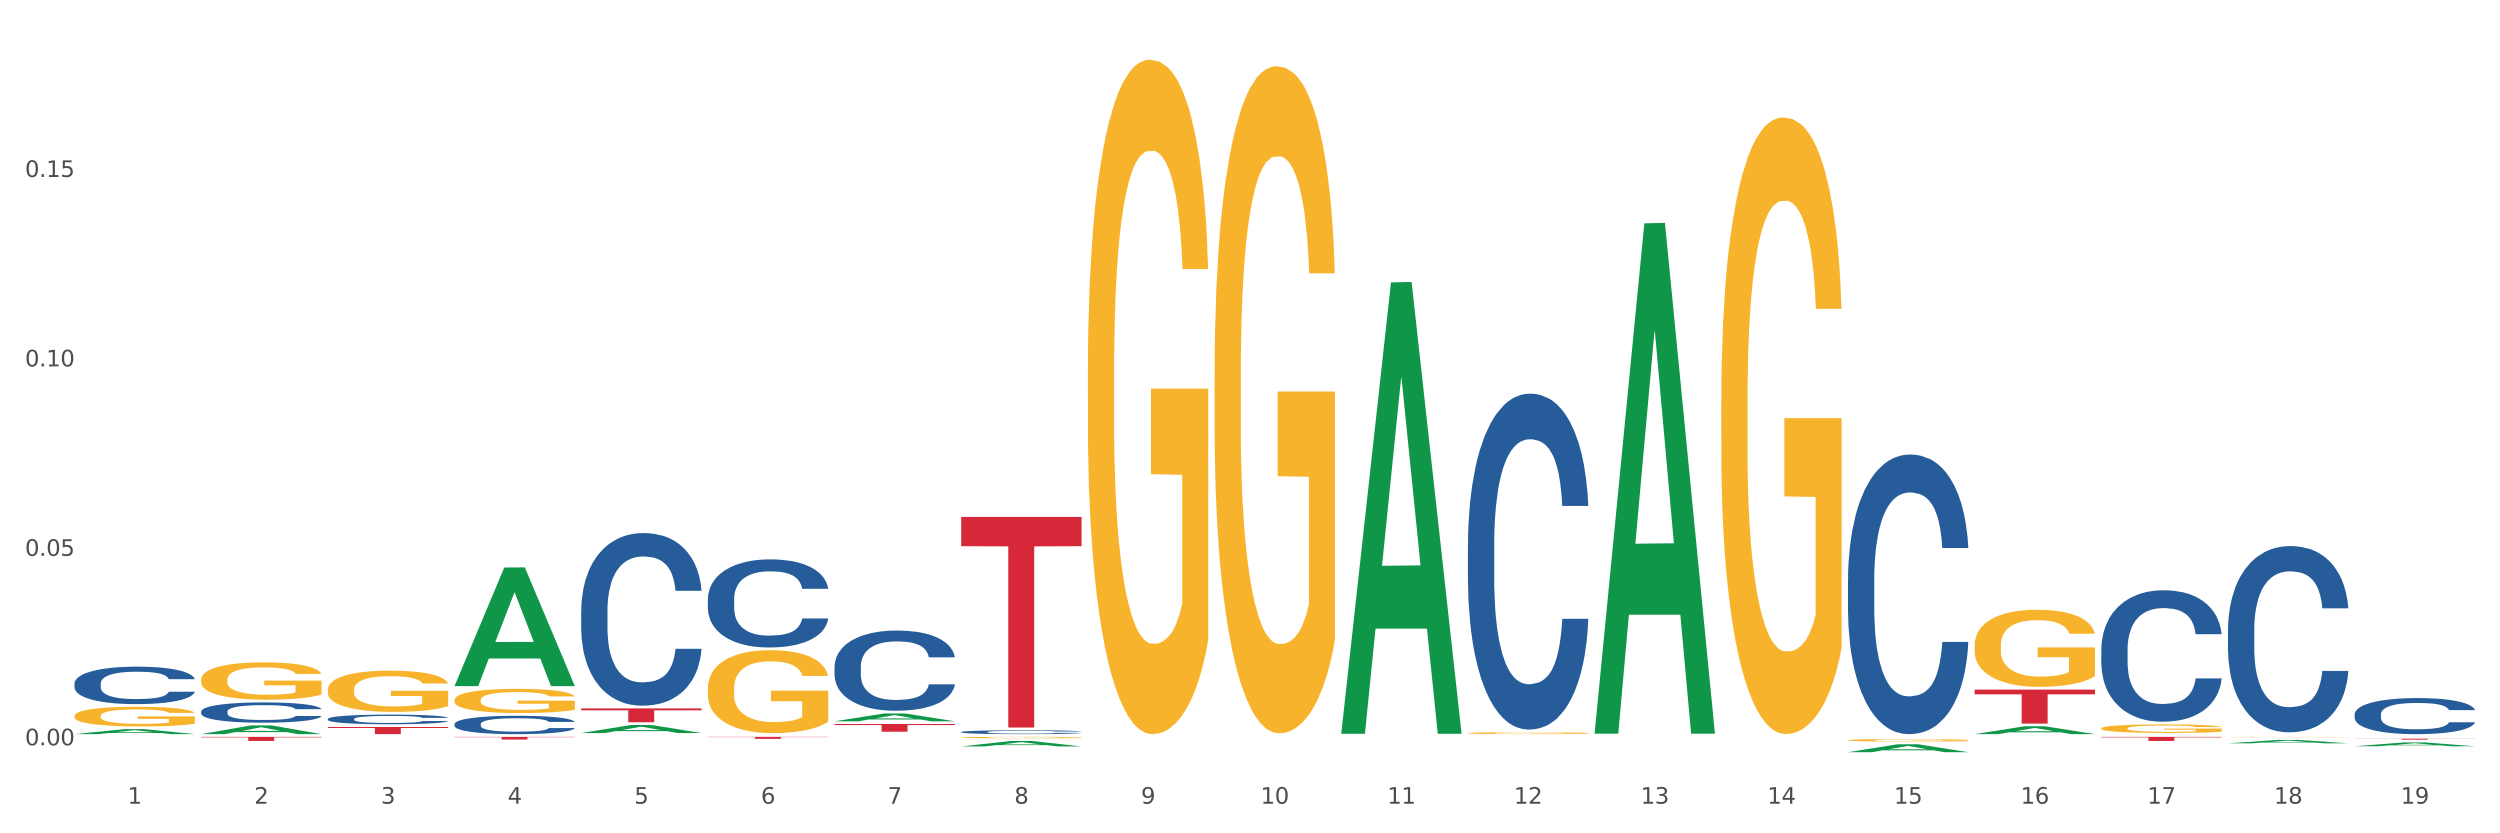 <?xml version="1.0" encoding="utf-8" standalone="no"?>
<!DOCTYPE svg PUBLIC "-//W3C//DTD SVG 1.1//EN"
  "http://www.w3.org/Graphics/SVG/1.1/DTD/svg11.dtd">
<svg xmlns:xlink="http://www.w3.org/1999/xlink" width="1080pt" height="360pt" viewBox="0 0 1080 360" xmlns="http://www.w3.org/2000/svg" version="1.1">
 <rect x="0" y="0" width="1080" height="360" fill="#333333" stroke="none"/>
 <defs>
  <style type="text/css">*{stroke-linejoin: round; stroke-linecap: butt}</style>
 </defs>
 <g id="figure_1">
  <g id="patch_1">
   <path d="M 0 360 
L 1080 360 
L 1080 0 
L 0 0 
z
" style="fill: #ffffff; stroke: #ffffff; stroke-linejoin: miter"/>
  </g>
  <g id="axes_1">
   <g id="matplotlib.axis_1">
    <g id="xtick_1">
     <g id="text_1">
      <!-- 1 -->
      <g style="fill: #4d4d4d" transform="translate(55.115 347.204) scale(0.096 -0.096)">
       <defs>
        <path id="DejaVuSans-31" d="M 794 531 
L 1825 531 
L 1825 4091 
L 703 3866 
L 703 4441 
L 1819 4666 
L 2450 4666 
L 2450 531 
L 3481 531 
L 3481 0 
L 794 0 
L 794 531 
z
" transform="scale(0.016)"/>
       </defs>
       <use xlink:href="#DejaVuSans-31"/>
      </g>
     </g>
    </g>
    <g id="xtick_2">
     <g id="text_2">
      <!-- 2 -->
      <g style="fill: #4d4d4d" transform="translate(109.839 347.204) scale(0.096 -0.096)">
       <defs>
        <path id="DejaVuSans-32" d="M 1228 531 
L 3431 531 
L 3431 0 
L 469 0 
L 469 531 
Q 828 903 1448 1529 
Q 2069 2156 2228 2338 
Q 2531 2678 2651 2914 
Q 2772 3150 2772 3378 
Q 2772 3750 2511 3984 
Q 2250 4219 1831 4219 
Q 1534 4219 1204 4116 
Q 875 4013 500 3803 
L 500 4441 
Q 881 4594 1212 4672 
Q 1544 4750 1819 4750 
Q 2544 4750 2975 4387 
Q 3406 4025 3406 3419 
Q 3406 3131 3298 2873 
Q 3191 2616 2906 2266 
Q 2828 2175 2409 1742 
Q 1991 1309 1228 531 
z
" transform="scale(0.016)"/>
       </defs>
       <use xlink:href="#DejaVuSans-32"/>
      </g>
     </g>
    </g>
    <g id="xtick_3">
     <g id="text_3">
      <!-- 3 -->
      <g style="fill: #4d4d4d" transform="translate(164.564 347.204) scale(0.096 -0.096)">
       <defs>
        <path id="DejaVuSans-33" d="M 2597 2516 
Q 3050 2419 3304 2112 
Q 3559 1806 3559 1356 
Q 3559 666 3084 287 
Q 2609 -91 1734 -91 
Q 1441 -91 1130 -33 
Q 819 25 488 141 
L 488 750 
Q 750 597 1062 519 
Q 1375 441 1716 441 
Q 2309 441 2620 675 
Q 2931 909 2931 1356 
Q 2931 1769 2642 2001 
Q 2353 2234 1838 2234 
L 1294 2234 
L 1294 2753 
L 1863 2753 
Q 2328 2753 2575 2939 
Q 2822 3125 2822 3475 
Q 2822 3834 2567 4026 
Q 2313 4219 1838 4219 
Q 1578 4219 1281 4162 
Q 984 4106 628 3988 
L 628 4550 
Q 988 4650 1302 4700 
Q 1616 4750 1894 4750 
Q 2613 4750 3031 4423 
Q 3450 4097 3450 3541 
Q 3450 3153 3228 2886 
Q 3006 2619 2597 2516 
z
" transform="scale(0.016)"/>
       </defs>
       <use xlink:href="#DejaVuSans-33"/>
      </g>
     </g>
    </g>
    <g id="xtick_4">
     <g id="text_4">
      <!-- 4 -->
      <g style="fill: #4d4d4d" transform="translate(219.288 347.204) scale(0.096 -0.096)">
       <defs>
        <path id="DejaVuSans-34" d="M 2419 4116 
L 825 1625 
L 2419 1625 
L 2419 4116 
z
M 2253 4666 
L 3047 4666 
L 3047 1625 
L 3713 1625 
L 3713 1100 
L 3047 1100 
L 3047 0 
L 2419 0 
L 2419 1100 
L 313 1100 
L 313 1709 
L 2253 4666 
z
" transform="scale(0.016)"/>
       </defs>
       <use xlink:href="#DejaVuSans-34"/>
      </g>
     </g>
    </g>
    <g id="xtick_5">
     <g id="text_5">
      <!-- 5 -->
      <g style="fill: #4d4d4d" transform="translate(274.012 347.204) scale(0.096 -0.096)">
       <defs>
        <path id="DejaVuSans-35" d="M 691 4666 
L 3169 4666 
L 3169 4134 
L 1269 4134 
L 1269 2991 
Q 1406 3038 1543 3061 
Q 1681 3084 1819 3084 
Q 2600 3084 3056 2656 
Q 3513 2228 3513 1497 
Q 3513 744 3044 326 
Q 2575 -91 1722 -91 
Q 1428 -91 1123 -41 
Q 819 9 494 109 
L 494 744 
Q 775 591 1075 516 
Q 1375 441 1709 441 
Q 2250 441 2565 725 
Q 2881 1009 2881 1497 
Q 2881 1984 2565 2268 
Q 2250 2553 1709 2553 
Q 1456 2553 1204 2497 
Q 953 2441 691 2322 
L 691 4666 
z
" transform="scale(0.016)"/>
       </defs>
       <use xlink:href="#DejaVuSans-35"/>
      </g>
     </g>
    </g>
    <g id="xtick_6">
     <g id="text_6">
      <!-- 6 -->
      <g style="fill: #4d4d4d" transform="translate(328.736 347.204) scale(0.096 -0.096)">
       <defs>
        <path id="DejaVuSans-36" d="M 2113 2584 
Q 1688 2584 1439 2293 
Q 1191 2003 1191 1497 
Q 1191 994 1439 701 
Q 1688 409 2113 409 
Q 2538 409 2786 701 
Q 3034 994 3034 1497 
Q 3034 2003 2786 2293 
Q 2538 2584 2113 2584 
z
M 3366 4563 
L 3366 3988 
Q 3128 4100 2886 4159 
Q 2644 4219 2406 4219 
Q 1781 4219 1451 3797 
Q 1122 3375 1075 2522 
Q 1259 2794 1537 2939 
Q 1816 3084 2150 3084 
Q 2853 3084 3261 2657 
Q 3669 2231 3669 1497 
Q 3669 778 3244 343 
Q 2819 -91 2113 -91 
Q 1303 -91 875 529 
Q 447 1150 447 2328 
Q 447 3434 972 4092 
Q 1497 4750 2381 4750 
Q 2619 4750 2861 4703 
Q 3103 4656 3366 4563 
z
" transform="scale(0.016)"/>
       </defs>
       <use xlink:href="#DejaVuSans-36"/>
      </g>
     </g>
    </g>
    <g id="xtick_7">
     <g id="text_7">
      <!-- 7 -->
      <g style="fill: #4d4d4d" transform="translate(383.461 347.204) scale(0.096 -0.096)">
       <defs>
        <path id="DejaVuSans-37" d="M 525 4666 
L 3525 4666 
L 3525 4397 
L 1831 0 
L 1172 0 
L 2766 4134 
L 525 4134 
L 525 4666 
z
" transform="scale(0.016)"/>
       </defs>
       <use xlink:href="#DejaVuSans-37"/>
      </g>
     </g>
    </g>
    <g id="xtick_8">
     <g id="text_8">
      <!-- 8 -->
      <g style="fill: #4d4d4d" transform="translate(438.185 347.204) scale(0.096 -0.096)">
       <defs>
        <path id="DejaVuSans-38" d="M 2034 2216 
Q 1584 2216 1326 1975 
Q 1069 1734 1069 1313 
Q 1069 891 1326 650 
Q 1584 409 2034 409 
Q 2484 409 2743 651 
Q 3003 894 3003 1313 
Q 3003 1734 2745 1975 
Q 2488 2216 2034 2216 
z
M 1403 2484 
Q 997 2584 770 2862 
Q 544 3141 544 3541 
Q 544 4100 942 4425 
Q 1341 4750 2034 4750 
Q 2731 4750 3128 4425 
Q 3525 4100 3525 3541 
Q 3525 3141 3298 2862 
Q 3072 2584 2669 2484 
Q 3125 2378 3379 2068 
Q 3634 1759 3634 1313 
Q 3634 634 3220 271 
Q 2806 -91 2034 -91 
Q 1263 -91 848 271 
Q 434 634 434 1313 
Q 434 1759 690 2068 
Q 947 2378 1403 2484 
z
M 1172 3481 
Q 1172 3119 1398 2916 
Q 1625 2713 2034 2713 
Q 2441 2713 2670 2916 
Q 2900 3119 2900 3481 
Q 2900 3844 2670 4047 
Q 2441 4250 2034 4250 
Q 1625 4250 1398 4047 
Q 1172 3844 1172 3481 
z
" transform="scale(0.016)"/>
       </defs>
       <use xlink:href="#DejaVuSans-38"/>
      </g>
     </g>
    </g>
    <g id="xtick_9">
     <g id="text_9">
      <!-- 9 -->
      <g style="fill: #4d4d4d" transform="translate(492.909 347.204) scale(0.096 -0.096)">
       <defs>
        <path id="DejaVuSans-39" d="M 703 97 
L 703 672 
Q 941 559 1184 500 
Q 1428 441 1663 441 
Q 2288 441 2617 861 
Q 2947 1281 2994 2138 
Q 2813 1869 2534 1725 
Q 2256 1581 1919 1581 
Q 1219 1581 811 2004 
Q 403 2428 403 3163 
Q 403 3881 828 4315 
Q 1253 4750 1959 4750 
Q 2769 4750 3195 4129 
Q 3622 3509 3622 2328 
Q 3622 1225 3098 567 
Q 2575 -91 1691 -91 
Q 1453 -91 1209 -44 
Q 966 3 703 97 
z
M 1959 2075 
Q 2384 2075 2632 2365 
Q 2881 2656 2881 3163 
Q 2881 3666 2632 3958 
Q 2384 4250 1959 4250 
Q 1534 4250 1286 3958 
Q 1038 3666 1038 3163 
Q 1038 2656 1286 2365 
Q 1534 2075 1959 2075 
z
" transform="scale(0.016)"/>
       </defs>
       <use xlink:href="#DejaVuSans-39"/>
      </g>
     </g>
    </g>
    <g id="xtick_10">
     <g id="text_10">
      <!-- 10 -->
      <g style="fill: #4d4d4d" transform="translate(544.58 347.204) scale(0.096 -0.096)">
       <defs>
        <path id="DejaVuSans-30" d="M 2034 4250 
Q 1547 4250 1301 3770 
Q 1056 3291 1056 2328 
Q 1056 1369 1301 889 
Q 1547 409 2034 409 
Q 2525 409 2770 889 
Q 3016 1369 3016 2328 
Q 3016 3291 2770 3770 
Q 2525 4250 2034 4250 
z
M 2034 4750 
Q 2819 4750 3233 4129 
Q 3647 3509 3647 2328 
Q 3647 1150 3233 529 
Q 2819 -91 2034 -91 
Q 1250 -91 836 529 
Q 422 1150 422 2328 
Q 422 3509 836 4129 
Q 1250 4750 2034 4750 
z
" transform="scale(0.016)"/>
       </defs>
       <use xlink:href="#DejaVuSans-31"/>
       <use xlink:href="#DejaVuSans-30" transform="translate(63.623 0)"/>
      </g>
     </g>
    </g>
    <g id="xtick_11">
     <g id="text_11">
      <!-- 11 -->
      <g style="fill: #4d4d4d" transform="translate(599.304 347.204) scale(0.096 -0.096)">
       <use xlink:href="#DejaVuSans-31"/>
       <use xlink:href="#DejaVuSans-31" transform="translate(63.623 0)"/>
      </g>
     </g>
    </g>
    <g id="xtick_12">
     <g id="text_12">
      <!-- 12 -->
      <g style="fill: #4d4d4d" transform="translate(654.028 347.204) scale(0.096 -0.096)">
       <use xlink:href="#DejaVuSans-31"/>
       <use xlink:href="#DejaVuSans-32" transform="translate(63.623 0)"/>
      </g>
     </g>
    </g>
    <g id="xtick_13">
     <g id="text_13">
      <!-- 13 -->
      <g style="fill: #4d4d4d" transform="translate(708.752 347.204) scale(0.096 -0.096)">
       <use xlink:href="#DejaVuSans-31"/>
       <use xlink:href="#DejaVuSans-33" transform="translate(63.623 0)"/>
      </g>
     </g>
    </g>
    <g id="xtick_14">
     <g id="text_14">
      <!-- 14 -->
      <g style="fill: #4d4d4d" transform="translate(763.477 347.204) scale(0.096 -0.096)">
       <use xlink:href="#DejaVuSans-31"/>
       <use xlink:href="#DejaVuSans-34" transform="translate(63.623 0)"/>
      </g>
     </g>
    </g>
    <g id="xtick_15">
     <g id="text_15">
      <!-- 15 -->
      <g style="fill: #4d4d4d" transform="translate(818.201 347.204) scale(0.096 -0.096)">
       <use xlink:href="#DejaVuSans-31"/>
       <use xlink:href="#DejaVuSans-35" transform="translate(63.623 0)"/>
      </g>
     </g>
    </g>
    <g id="xtick_16">
     <g id="text_16">
      <!-- 16 -->
      <g style="fill: #4d4d4d" transform="translate(872.925 347.204) scale(0.096 -0.096)">
       <use xlink:href="#DejaVuSans-31"/>
       <use xlink:href="#DejaVuSans-36" transform="translate(63.623 0)"/>
      </g>
     </g>
    </g>
    <g id="xtick_17">
     <g id="text_17">
      <!-- 17 -->
      <g style="fill: #4d4d4d" transform="translate(927.649 347.204) scale(0.096 -0.096)">
       <use xlink:href="#DejaVuSans-31"/>
       <use xlink:href="#DejaVuSans-37" transform="translate(63.623 0)"/>
      </g>
     </g>
    </g>
    <g id="xtick_18">
     <g id="text_18">
      <!-- 18 -->
      <g style="fill: #4d4d4d" transform="translate(982.374 347.204) scale(0.096 -0.096)">
       <use xlink:href="#DejaVuSans-31"/>
       <use xlink:href="#DejaVuSans-38" transform="translate(63.623 0)"/>
      </g>
     </g>
    </g>
    <g id="xtick_19">
     <g id="text_19">
      <!-- 19 -->
      <g style="fill: #4d4d4d" transform="translate(1037.098 347.204) scale(0.096 -0.096)">
       <use xlink:href="#DejaVuSans-31"/>
       <use xlink:href="#DejaVuSans-39" transform="translate(63.623 0)"/>
      </g>
     </g>
    </g>
    <g id="xtick_20"/>
    <g id="xtick_21"/>
    <g id="xtick_22"/>
    <g id="xtick_23"/>
    <g id="xtick_24"/>
    <g id="xtick_25"/>
    <g id="xtick_26"/>
    <g id="xtick_27"/>
    <g id="xtick_28"/>
    <g id="xtick_29"/>
    <g id="xtick_30"/>
    <g id="xtick_31"/>
    <g id="xtick_32"/>
    <g id="xtick_33"/>
    <g id="xtick_34"/>
    <g id="xtick_35"/>
    <g id="xtick_36"/>
    <g id="xtick_37"/>
   </g>
   <g id="matplotlib.axis_2">
    <g id="ytick_1">
     <g id="text_20">
      <!-- 0.00 -->
      <g style="fill: #4d4d4d" transform="translate(10.8 321.969) scale(0.096 -0.096)">
       <defs>
        <path id="DejaVuSans-2e" d="M 684 794 
L 1344 794 
L 1344 0 
L 684 0 
L 684 794 
z
" transform="scale(0.016)"/>
       </defs>
       <use xlink:href="#DejaVuSans-30"/>
       <use xlink:href="#DejaVuSans-2e" transform="translate(63.623 0)"/>
       <use xlink:href="#DejaVuSans-30" transform="translate(95.41 0)"/>
       <use xlink:href="#DejaVuSans-30" transform="translate(159.033 0)"/>
      </g>
     </g>
    </g>
    <g id="ytick_2">
     <g id="text_21">
      <!-- 0.05 -->
      <g style="fill: #4d4d4d" transform="translate(10.8 240.131) scale(0.096 -0.096)">
       <use xlink:href="#DejaVuSans-30"/>
       <use xlink:href="#DejaVuSans-2e" transform="translate(63.623 0)"/>
       <use xlink:href="#DejaVuSans-30" transform="translate(95.41 0)"/>
       <use xlink:href="#DejaVuSans-35" transform="translate(159.033 0)"/>
      </g>
     </g>
    </g>
    <g id="ytick_3">
     <g id="text_22">
      <!-- 0.10 -->
      <g style="fill: #4d4d4d" transform="translate(10.8 158.292) scale(0.096 -0.096)">
       <use xlink:href="#DejaVuSans-30"/>
       <use xlink:href="#DejaVuSans-2e" transform="translate(63.623 0)"/>
       <use xlink:href="#DejaVuSans-31" transform="translate(95.41 0)"/>
       <use xlink:href="#DejaVuSans-30" transform="translate(159.033 0)"/>
      </g>
     </g>
    </g>
    <g id="ytick_4">
     <g id="text_23">
      <!-- 0.15 -->
      <g style="fill: #4d4d4d" transform="translate(10.8 76.454) scale(0.096 -0.096)">
       <use xlink:href="#DejaVuSans-30"/>
       <use xlink:href="#DejaVuSans-2e" transform="translate(63.623 0)"/>
       <use xlink:href="#DejaVuSans-31" transform="translate(95.41 0)"/>
       <use xlink:href="#DejaVuSans-35" transform="translate(159.033 0)"/>
      </g>
     </g>
    </g>
    <g id="ytick_5"/>
    <g id="ytick_6"/>
    <g id="ytick_7"/>
    <g id="ytick_8"/>
   </g>
   <g id="PolyCollection_1">
    <path d="M 32.175 317.148 
L 32.229 317.146 
L 53.667 314.993 
L 62.564 314.991 
L 84.163 317.152 
L 73.873 317.152 
L 69.21 316.649 
L 47.075 316.649 
L 46.914 316.657 
L 42.412 317.152 
L 32.175 317.152 
L 32.175 317.148 
L 49.862 316.348 
L 66.423 316.346 
L 58.223 315.452 
L 58.115 315.448 
L 58.008 315.454 
L 49.808 316.346 
L 49.862 316.348 
L 32.175 317.148 
z
" clip-path="url(#pae848d5626)" style="fill: #109648"/>
    <path d="M 251.072 263.792 
L 251.134 263.724 
L 251.134 261.817 
L 251.318 259.23 
L 251.994 254.463 
L 252.854 250.854 
L 254.329 246.632 
L 255.128 244.862 
L 256.173 242.887 
L 258.323 239.687 
L 260.781 236.963 
L 262.502 235.465 
L 263.793 234.512 
L 266.681 232.809 
L 268.34 232.06 
L 270.061 231.447 
L 271.535 231.039 
L 273.994 230.562 
L 275.96 230.358 
L 278.234 230.29 
L 280.139 230.358 
L 282.658 230.63 
L 286.345 231.447 
L 287.759 231.924 
L 289.664 232.741 
L 291.63 233.831 
L 293.228 234.92 
L 295.071 236.486 
L 296.976 238.529 
L 298.82 241.117 
L 300.11 243.5 
L 301.155 246.02 
L 302.077 249.084 
L 302.753 252.42 
L 303.06 255.212 
L 291.815 255.212 
L 291.507 252.693 
L 290.893 249.969 
L 290.278 248.13 
L 289.602 246.632 
L 288.558 244.93 
L 287.636 243.84 
L 286.1 242.547 
L 284.686 241.73 
L 283.519 241.253 
L 282.105 240.844 
L 279.094 240.436 
L 276.943 240.436 
L 275.591 240.572 
L 273.932 240.912 
L 272.519 241.389 
L 270.86 242.206 
L 269.569 243.091 
L 268.279 244.249 
L 267.541 245.066 
L 266.435 246.564 
L 265.698 247.79 
L 264.714 249.901 
L 264.161 251.399 
L 263.178 255.28 
L 262.748 258.14 
L 262.564 260.115 
L 262.441 262.294 
L 262.441 272.917 
L 262.809 277.683 
L 263.117 279.726 
L 263.608 282.041 
L 264.53 285.038 
L 265.882 287.966 
L 267.295 290.077 
L 268.463 291.37 
L 269.569 292.324 
L 270.675 293.073 
L 272.027 293.754 
L 273.133 294.162 
L 274.792 294.571 
L 276.759 294.775 
L 278.295 294.775 
L 281.429 294.435 
L 282.843 294.094 
L 284.195 293.617 
L 285.669 292.868 
L 286.837 292.051 
L 287.513 291.438 
L 288.619 290.145 
L 289.479 288.783 
L 290.217 287.217 
L 290.708 285.855 
L 291.261 283.812 
L 291.692 281.497 
L 291.815 280.271 
L 303.06 280.271 
L 302.814 282.722 
L 302.384 285.106 
L 301.524 288.306 
L 300.848 290.145 
L 299.803 292.392 
L 298.697 294.298 
L 297.161 296.409 
L 295.747 297.975 
L 294.273 299.337 
L 292.675 300.563 
L 289.787 302.265 
L 288.742 302.742 
L 286.53 303.559 
L 284.809 304.036 
L 282.29 304.513 
L 279.709 304.785 
L 277.005 304.853 
L 274.608 304.717 
L 271.966 304.308 
L 270.306 303.9 
L 268.463 303.287 
L 266.312 302.334 
L 264.284 301.176 
L 262.379 299.814 
L 260.597 298.248 
L 258.938 296.477 
L 256.787 293.549 
L 255.189 290.689 
L 254.022 288.034 
L 253.223 285.787 
L 252.424 282.927 
L 251.994 280.952 
L 251.318 276.185 
L 251.072 271.759 
L 251.072 263.792 
z
" clip-path="url(#pae848d5626)" style="fill: #255c99"/>
    <path d="M 196.348 312.78 
L 196.409 312.773 
L 196.409 312.57 
L 196.594 312.295 
L 197.27 311.787 
L 198.13 311.403 
L 199.605 310.953 
L 200.404 310.765 
L 201.448 310.555 
L 203.599 310.214 
L 206.057 309.924 
L 207.778 309.765 
L 209.068 309.663 
L 211.957 309.482 
L 213.616 309.402 
L 215.336 309.337 
L 216.811 309.293 
L 219.269 309.243 
L 221.236 309.221 
L 223.509 309.214 
L 225.414 309.221 
L 227.934 309.25 
L 231.621 309.337 
L 233.034 309.388 
L 234.939 309.475 
L 236.906 309.591 
L 238.504 309.707 
L 240.347 309.873 
L 242.252 310.091 
L 244.096 310.366 
L 245.386 310.62 
L 246.431 310.888 
L 247.353 311.214 
L 248.029 311.57 
L 248.336 311.867 
L 237.09 311.867 
L 236.783 311.599 
L 236.168 311.309 
L 235.554 311.113 
L 234.878 310.953 
L 233.833 310.772 
L 232.912 310.656 
L 231.375 310.519 
L 229.962 310.432 
L 228.794 310.381 
L 227.381 310.337 
L 224.37 310.294 
L 222.219 310.294 
L 220.867 310.308 
L 219.208 310.345 
L 217.794 310.395 
L 216.135 310.482 
L 214.845 310.577 
L 213.554 310.7 
L 212.817 310.787 
L 211.711 310.946 
L 210.973 311.077 
L 209.99 311.301 
L 209.437 311.461 
L 208.454 311.874 
L 208.024 312.179 
L 207.839 312.389 
L 207.716 312.621 
L 207.716 313.752 
L 208.085 314.259 
L 208.392 314.477 
L 208.884 314.723 
L 209.806 315.042 
L 211.158 315.354 
L 212.571 315.579 
L 213.739 315.716 
L 214.845 315.818 
L 215.951 315.898 
L 217.303 315.97 
L 218.409 316.014 
L 220.068 316.057 
L 222.035 316.079 
L 223.571 316.079 
L 226.705 316.043 
L 228.118 316.006 
L 229.47 315.956 
L 230.945 315.876 
L 232.113 315.789 
L 232.789 315.724 
L 233.895 315.586 
L 234.755 315.441 
L 235.492 315.274 
L 235.984 315.129 
L 236.537 314.912 
L 236.967 314.665 
L 237.09 314.535 
L 248.336 314.535 
L 248.09 314.796 
L 247.66 315.049 
L 246.8 315.39 
L 246.124 315.586 
L 245.079 315.825 
L 243.973 316.028 
L 242.437 316.253 
L 241.023 316.419 
L 239.548 316.564 
L 237.951 316.695 
L 235.062 316.876 
L 234.018 316.927 
L 231.805 317.014 
L 230.085 317.065 
L 227.565 317.115 
L 224.984 317.144 
L 222.28 317.152 
L 219.884 317.137 
L 217.241 317.094 
L 215.582 317.05 
L 213.739 316.985 
L 211.588 316.883 
L 209.56 316.76 
L 207.655 316.615 
L 205.873 316.448 
L 204.214 316.26 
L 202.063 315.948 
L 200.465 315.644 
L 199.298 315.361 
L 198.499 315.122 
L 197.7 314.817 
L 197.27 314.607 
L 196.594 314.1 
L 196.348 313.628 
L 196.348 312.78 
z
" clip-path="url(#pae848d5626)" style="fill: #255c99"/>
    <path d="M 141.624 310.585 
L 141.685 310.581 
L 141.685 310.474 
L 141.869 310.329 
L 142.545 310.063 
L 143.406 309.861 
L 144.88 309.625 
L 145.679 309.526 
L 146.724 309.415 
L 148.875 309.236 
L 151.333 309.084 
L 153.054 309 
L 154.344 308.947 
L 157.232 308.852 
L 158.891 308.81 
L 160.612 308.776 
L 162.087 308.753 
L 164.545 308.726 
L 166.511 308.715 
L 168.785 308.711 
L 170.69 308.715 
L 173.21 308.73 
L 176.897 308.776 
L 178.31 308.802 
L 180.215 308.848 
L 182.182 308.909 
L 183.779 308.97 
L 185.623 309.057 
L 187.528 309.172 
L 189.371 309.316 
L 190.662 309.45 
L 191.707 309.591 
L 192.628 309.762 
L 193.304 309.949 
L 193.612 310.105 
L 182.366 310.105 
L 182.059 309.964 
L 181.444 309.812 
L 180.83 309.709 
L 180.154 309.625 
L 179.109 309.53 
L 178.187 309.469 
L 176.651 309.396 
L 175.238 309.351 
L 174.07 309.324 
L 172.657 309.301 
L 169.645 309.278 
L 167.495 309.278 
L 166.143 309.286 
L 164.484 309.305 
L 163.07 309.332 
L 161.411 309.377 
L 160.12 309.427 
L 158.83 309.492 
L 158.093 309.537 
L 156.986 309.621 
L 156.249 309.69 
L 155.266 309.808 
L 154.713 309.891 
L 153.73 310.109 
L 153.299 310.269 
L 153.115 310.379 
L 152.992 310.501 
L 152.992 311.095 
L 153.361 311.362 
L 153.668 311.476 
L 154.16 311.605 
L 155.081 311.773 
L 156.433 311.937 
L 157.847 312.055 
L 159.014 312.127 
L 160.12 312.18 
L 161.227 312.222 
L 162.579 312.26 
L 163.685 312.283 
L 165.344 312.306 
L 167.31 312.318 
L 168.847 312.318 
L 171.981 312.299 
L 173.394 312.28 
L 174.746 312.253 
L 176.221 312.211 
L 177.388 312.165 
L 178.064 312.131 
L 179.17 312.059 
L 180.031 311.982 
L 180.768 311.895 
L 181.26 311.819 
L 181.813 311.704 
L 182.243 311.575 
L 182.366 311.506 
L 193.612 311.506 
L 193.366 311.643 
L 192.936 311.777 
L 192.075 311.956 
L 191.399 312.059 
L 190.355 312.184 
L 189.249 312.291 
L 187.712 312.409 
L 186.299 312.497 
L 184.824 312.573 
L 183.226 312.641 
L 180.338 312.737 
L 179.293 312.763 
L 177.081 312.809 
L 175.36 312.836 
L 172.841 312.862 
L 170.26 312.877 
L 167.556 312.881 
L 165.16 312.874 
L 162.517 312.851 
L 160.858 312.828 
L 159.014 312.794 
L 156.864 312.74 
L 154.836 312.676 
L 152.931 312.599 
L 151.149 312.512 
L 149.489 312.413 
L 147.339 312.249 
L 145.741 312.089 
L 144.573 311.941 
L 143.774 311.815 
L 142.975 311.655 
L 142.545 311.544 
L 141.869 311.278 
L 141.624 311.03 
L 141.624 310.585 
z
" clip-path="url(#pae848d5626)" style="fill: #255c99"/>
    <path d="M 86.899 307.379 
L 86.961 307.371 
L 86.961 307.147 
L 87.145 306.843 
L 87.821 306.283 
L 88.681 305.859 
L 90.156 305.363 
L 90.955 305.155 
L 92 304.923 
L 94.151 304.547 
L 96.609 304.227 
L 98.329 304.051 
L 99.62 303.939 
L 102.508 303.739 
L 104.167 303.651 
L 105.888 303.579 
L 107.363 303.531 
L 109.821 303.475 
L 111.787 303.451 
L 114.061 303.443 
L 115.966 303.451 
L 118.485 303.483 
L 122.172 303.579 
L 123.586 303.635 
L 125.491 303.731 
L 127.457 303.859 
L 129.055 303.987 
L 130.899 304.171 
L 132.804 304.411 
L 134.647 304.715 
L 135.938 304.995 
L 136.982 305.291 
L 137.904 305.651 
L 138.58 306.043 
L 138.887 306.371 
L 127.642 306.371 
L 127.334 306.075 
L 126.72 305.755 
L 126.105 305.539 
L 125.429 305.363 
L 124.385 305.163 
L 123.463 305.035 
L 121.927 304.883 
L 120.513 304.787 
L 119.346 304.731 
L 117.932 304.683 
L 114.921 304.635 
L 112.77 304.635 
L 111.418 304.651 
L 109.759 304.691 
L 108.346 304.747 
L 106.687 304.843 
L 105.396 304.947 
L 104.106 305.083 
L 103.368 305.179 
L 102.262 305.355 
L 101.525 305.499 
L 100.542 305.747 
L 99.988 305.923 
L 99.005 306.379 
L 98.575 306.715 
L 98.391 306.947 
L 98.268 307.203 
L 98.268 308.451 
L 98.637 309.011 
L 98.944 309.251 
L 99.435 309.523 
L 100.357 309.875 
L 101.709 310.219 
L 103.122 310.467 
L 104.29 310.619 
L 105.396 310.731 
L 106.502 310.819 
L 107.854 310.899 
L 108.96 310.947 
L 110.62 310.995 
L 112.586 311.019 
L 114.122 311.019 
L 117.256 310.979 
L 118.67 310.939 
L 120.022 310.883 
L 121.497 310.795 
L 122.664 310.699 
L 123.34 310.627 
L 124.446 310.475 
L 125.307 310.315 
L 126.044 310.131 
L 126.536 309.971 
L 127.089 309.731 
L 127.519 309.459 
L 127.642 309.315 
L 138.887 309.315 
L 138.642 309.603 
L 138.211 309.883 
L 137.351 310.259 
L 136.675 310.475 
L 135.63 310.739 
L 134.524 310.963 
L 132.988 311.211 
L 131.575 311.395 
L 130.1 311.555 
L 128.502 311.699 
L 125.614 311.899 
L 124.569 311.955 
L 122.357 312.051 
L 120.636 312.107 
L 118.117 312.163 
L 115.536 312.195 
L 112.832 312.203 
L 110.435 312.187 
L 107.793 312.139 
L 106.134 312.091 
L 104.29 312.019 
L 102.139 311.907 
L 100.111 311.771 
L 98.206 311.611 
L 96.424 311.427 
L 94.765 311.219 
L 92.614 310.875 
L 91.017 310.539 
L 89.849 310.227 
L 89.05 309.963 
L 88.251 309.627 
L 87.821 309.395 
L 87.145 308.835 
L 86.899 308.315 
L 86.899 307.379 
z
" clip-path="url(#pae848d5626)" style="fill: #255c99"/>
    <path d="M 32.175 295.262 
L 32.236 295.247 
L 32.236 294.833 
L 32.421 294.272 
L 33.097 293.238 
L 33.957 292.455 
L 35.432 291.538 
L 36.231 291.154 
L 37.275 290.726 
L 39.426 290.031 
L 41.884 289.44 
L 43.605 289.115 
L 44.895 288.908 
L 47.784 288.539 
L 49.443 288.377 
L 51.164 288.244 
L 52.638 288.155 
L 55.096 288.051 
L 57.063 288.007 
L 59.337 287.992 
L 61.242 288.007 
L 63.761 288.066 
L 67.448 288.244 
L 68.862 288.347 
L 70.767 288.524 
L 72.733 288.761 
L 74.331 288.997 
L 76.174 289.337 
L 78.079 289.78 
L 79.923 290.342 
L 81.213 290.859 
L 82.258 291.406 
L 83.18 292.07 
L 83.856 292.794 
L 84.163 293.4 
L 72.917 293.4 
L 72.61 292.854 
L 71.996 292.262 
L 71.381 291.864 
L 70.705 291.538 
L 69.66 291.169 
L 68.739 290.933 
L 67.202 290.652 
L 65.789 290.475 
L 64.621 290.371 
L 63.208 290.283 
L 60.197 290.194 
L 58.046 290.194 
L 56.694 290.223 
L 55.035 290.297 
L 53.622 290.401 
L 51.962 290.578 
L 50.672 290.77 
L 49.381 291.021 
L 48.644 291.199 
L 47.538 291.524 
L 46.8 291.79 
L 45.817 292.248 
L 45.264 292.573 
L 44.281 293.415 
L 43.851 294.036 
L 43.666 294.464 
L 43.544 294.937 
L 43.544 297.242 
L 43.912 298.276 
L 44.22 298.719 
L 44.711 299.222 
L 45.633 299.872 
L 46.985 300.507 
L 48.398 300.965 
L 49.566 301.246 
L 50.672 301.453 
L 51.778 301.615 
L 53.13 301.763 
L 54.236 301.852 
L 55.895 301.94 
L 57.862 301.985 
L 59.398 301.985 
L 62.532 301.911 
L 63.945 301.837 
L 65.297 301.734 
L 66.772 301.571 
L 67.94 301.394 
L 68.616 301.261 
L 69.722 300.98 
L 70.582 300.685 
L 71.32 300.345 
L 71.811 300.049 
L 72.364 299.606 
L 72.795 299.104 
L 72.917 298.838 
L 84.163 298.838 
L 83.917 299.369 
L 83.487 299.887 
L 82.627 300.581 
L 81.951 300.98 
L 80.906 301.468 
L 79.8 301.881 
L 78.264 302.339 
L 76.85 302.679 
L 75.375 302.975 
L 73.778 303.241 
L 70.89 303.61 
L 69.845 303.713 
L 67.633 303.891 
L 65.912 303.994 
L 63.392 304.098 
L 60.811 304.157 
L 58.108 304.172 
L 55.711 304.142 
L 53.069 304.053 
L 51.409 303.965 
L 49.566 303.832 
L 47.415 303.625 
L 45.387 303.374 
L 43.482 303.078 
L 41.7 302.738 
L 40.041 302.354 
L 37.89 301.719 
L 36.292 301.098 
L 35.125 300.522 
L 34.326 300.034 
L 33.527 299.414 
L 33.097 298.985 
L 32.421 297.951 
L 32.175 296.991 
L 32.175 295.262 
z
" clip-path="url(#pae848d5626)" style="fill: #255c99"/>
    <path d="M 32.175 309.26 
L 32.236 309.252 
L 32.236 308.973 
L 32.359 308.733 
L 32.973 308.153 
L 33.894 307.673 
L 34.569 307.417 
L 35.244 307.208 
L 36.042 306.999 
L 37.024 306.782 
L 38.804 306.465 
L 39.909 306.302 
L 41.259 306.132 
L 43.714 305.884 
L 45.494 305.744 
L 47.336 305.628 
L 50.343 305.489 
L 52.307 305.427 
L 54.394 305.38 
L 56.911 305.35 
L 58.814 305.342 
L 62.987 305.365 
L 66.547 305.435 
L 68.266 305.489 
L 70.476 305.582 
L 71.642 305.644 
L 73.544 305.768 
L 75.509 305.93 
L 76.859 306.07 
L 78.884 306.333 
L 80.419 306.596 
L 81.831 306.921 
L 82.567 307.146 
L 83.12 307.355 
L 83.611 307.595 
L 84.102 307.975 
L 73.053 307.975 
L 72.624 307.704 
L 71.949 307.448 
L 70.967 307.2 
L 70.107 307.045 
L 68.634 306.852 
L 67.284 306.728 
L 65.872 306.635 
L 64.153 306.557 
L 62.803 306.519 
L 60.9 306.488 
L 57.156 306.496 
L 54.64 306.557 
L 52.921 306.635 
L 51.816 306.705 
L 50.834 306.782 
L 49.729 306.89 
L 48.44 307.053 
L 47.52 307.2 
L 46.599 307.386 
L 45.863 307.572 
L 45.187 307.789 
L 44.635 308.021 
L 44.205 308.261 
L 43.837 308.555 
L 43.53 309.043 
L 43.53 310.104 
L 43.653 310.344 
L 43.96 310.662 
L 44.328 310.902 
L 44.942 311.188 
L 45.494 311.382 
L 46.538 311.66 
L 47.704 311.893 
L 48.625 312.04 
L 49.545 312.164 
L 51.141 312.334 
L 52.921 312.473 
L 54.456 312.559 
L 56.542 312.636 
L 57.954 312.667 
L 59.182 312.683 
L 62.189 312.683 
L 64.338 312.659 
L 66.731 312.605 
L 68.573 312.535 
L 70.107 312.45 
L 71.826 312.311 
L 72.931 312.179 
L 72.931 310.561 
L 59.427 310.553 
L 59.427 309.477 
L 84.163 309.477 
L 84.163 312.636 
L 83.12 312.799 
L 81.953 312.946 
L 80.726 313.077 
L 78.884 313.24 
L 76.675 313.395 
L 74.711 313.503 
L 72.624 313.596 
L 70.169 313.681 
L 66.977 313.759 
L 65.013 313.79 
L 62.558 313.813 
L 59.673 313.821 
L 57.156 313.805 
L 54.701 313.767 
L 52.123 313.697 
L 49.607 313.596 
L 47.704 313.496 
L 45.801 313.372 
L 43.776 313.209 
L 42.18 313.054 
L 40.952 312.915 
L 39.602 312.737 
L 38.129 312.504 
L 37.024 312.295 
L 36.042 312.079 
L 34.998 311.8 
L 34.262 311.56 
L 33.525 311.258 
L 33.096 311.033 
L 32.605 310.685 
L 32.236 310.197 
L 32.175 309.26 
z
" clip-path="url(#pae848d5626)" style="fill: #f7b32b"/>
    <path d="M 86.899 318.322 
L 138.887 318.322 
L 138.887 318.565 
L 118.437 318.567 
L 118.437 320.072 
L 107.226 320.072 
L 107.226 318.567 
L 86.899 318.565 
L 86.899 318.324 
L 86.899 318.322 
z
" clip-path="url(#pae848d5626)" style="fill: #d62839"/>
    <path d="M 141.624 314.052 
L 193.612 314.052 
L 193.612 314.482 
L 173.161 314.485 
L 173.161 317.152 
L 161.951 317.152 
L 161.951 314.485 
L 141.624 314.482 
L 141.624 314.054 
L 141.624 314.052 
z
" clip-path="url(#pae848d5626)" style="fill: #d62839"/>
    <path d="M 196.348 318.322 
L 248.336 318.322 
L 248.336 318.481 
L 227.886 318.482 
L 227.886 319.467 
L 216.675 319.467 
L 216.675 318.482 
L 196.348 318.481 
L 196.348 318.323 
L 196.348 318.322 
z
" clip-path="url(#pae848d5626)" style="fill: #d62839"/>
    <path d="M 141.624 297.961 
L 141.685 297.944 
L 141.685 297.359 
L 141.808 296.855 
L 142.421 295.635 
L 143.342 294.626 
L 144.017 294.09 
L 144.693 293.651 
L 145.49 293.211 
L 146.472 292.756 
L 148.252 292.089 
L 149.357 291.748 
L 150.708 291.39 
L 153.163 290.869 
L 154.943 290.577 
L 156.784 290.333 
L 159.792 290.04 
L 161.756 289.91 
L 163.843 289.812 
L 166.359 289.747 
L 168.262 289.731 
L 172.436 289.78 
L 175.996 289.926 
L 177.714 290.04 
L 179.924 290.235 
L 181.09 290.365 
L 182.993 290.625 
L 184.957 290.967 
L 186.308 291.26 
L 188.333 291.813 
L 189.867 292.366 
L 191.279 293.049 
L 192.016 293.52 
L 192.568 293.96 
L 193.059 294.464 
L 193.55 295.261 
L 182.502 295.261 
L 182.072 294.691 
L 181.397 294.155 
L 180.415 293.634 
L 179.556 293.309 
L 178.083 292.902 
L 176.732 292.642 
L 175.321 292.447 
L 173.602 292.284 
L 172.252 292.203 
L 170.349 292.138 
L 166.605 292.154 
L 164.088 292.284 
L 162.37 292.447 
L 161.265 292.593 
L 160.283 292.756 
L 159.178 292.984 
L 157.889 293.325 
L 156.968 293.634 
L 156.048 294.025 
L 155.311 294.415 
L 154.636 294.87 
L 154.083 295.358 
L 153.654 295.863 
L 153.286 296.481 
L 152.979 297.505 
L 152.979 299.734 
L 153.101 300.238 
L 153.408 300.905 
L 153.777 301.409 
L 154.39 302.011 
L 154.943 302.417 
L 155.986 303.003 
L 157.152 303.491 
L 158.073 303.8 
L 158.994 304.06 
L 160.59 304.418 
L 162.37 304.711 
L 163.904 304.889 
L 165.991 305.052 
L 167.403 305.117 
L 168.63 305.15 
L 171.638 305.15 
L 173.786 305.101 
L 176.18 304.987 
L 178.021 304.841 
L 179.556 304.662 
L 181.274 304.369 
L 182.379 304.092 
L 182.379 300.693 
L 168.876 300.677 
L 168.876 298.416 
L 193.612 298.416 
L 193.612 305.052 
L 192.568 305.394 
L 191.402 305.703 
L 190.174 305.979 
L 188.333 306.321 
L 186.123 306.646 
L 184.159 306.874 
L 182.072 307.069 
L 179.617 307.248 
L 176.425 307.41 
L 174.461 307.475 
L 172.006 307.524 
L 169.121 307.541 
L 166.605 307.508 
L 164.15 307.427 
L 161.572 307.28 
L 159.055 307.069 
L 157.152 306.857 
L 155.25 306.597 
L 153.224 306.256 
L 151.628 305.93 
L 150.401 305.638 
L 149.05 305.264 
L 147.577 304.776 
L 146.472 304.336 
L 145.49 303.881 
L 144.447 303.295 
L 143.71 302.791 
L 142.974 302.157 
L 142.544 301.685 
L 142.053 300.953 
L 141.685 299.929 
L 141.624 297.961 
z
" clip-path="url(#pae848d5626)" style="fill: #f7b32b"/>
    <path d="M 305.796 318.322 
L 357.784 318.322 
L 357.784 318.441 
L 337.334 318.442 
L 337.334 319.178 
L 326.123 319.178 
L 326.123 318.442 
L 305.796 318.441 
L 305.796 318.323 
L 305.796 318.322 
z
" clip-path="url(#pae848d5626)" style="fill: #d62839"/>
    <path d="M 360.521 312.773 
L 412.509 312.773 
L 412.509 313.238 
L 392.058 313.242 
L 392.058 316.12 
L 380.848 316.12 
L 380.848 313.242 
L 360.521 313.238 
L 360.521 312.777 
L 360.521 312.773 
z
" clip-path="url(#pae848d5626)" style="fill: #d62839"/>
    <path d="M 415.245 223.307 
L 467.233 223.307 
L 467.233 235.953 
L 446.783 236.038 
L 446.783 314.304 
L 435.572 314.304 
L 435.572 236.038 
L 415.245 235.953 
L 415.245 223.392 
L 415.245 223.307 
z
" clip-path="url(#pae848d5626)" style="fill: #d62839"/>
    <path d="M 853.039 297.903 
L 905.027 297.903 
L 905.027 299.943 
L 884.577 299.957 
L 884.577 312.587 
L 873.366 312.587 
L 873.366 299.957 
L 853.039 299.943 
L 853.039 297.916 
L 853.039 297.903 
z
" clip-path="url(#pae848d5626)" style="fill: #d62839"/>
    <path d="M 907.763 318.322 
L 959.751 318.322 
L 959.751 318.566 
L 939.301 318.568 
L 939.301 320.08 
L 928.09 320.08 
L 928.09 318.568 
L 907.763 318.566 
L 907.763 318.324 
L 907.763 318.322 
z
" clip-path="url(#pae848d5626)" style="fill: #d62839"/>
    <path d="M 1017.212 319.1 
L 1069.2 319.1 
L 1069.2 319.161 
L 1048.75 319.162 
L 1048.75 319.54 
L 1037.539 319.54 
L 1037.539 319.162 
L 1017.212 319.161 
L 1017.212 319.101 
L 1017.212 319.1 
z
" clip-path="url(#pae848d5626)" style="fill: #d62839"/>
    <path d="M 962.488 318.39 
L 962.549 318.39 
L 962.549 318.385 
L 962.672 318.381 
L 963.286 318.371 
L 964.206 318.362 
L 964.881 318.358 
L 965.557 318.354 
L 966.355 318.351 
L 967.337 318.347 
L 969.117 318.341 
L 970.221 318.339 
L 971.572 318.336 
L 974.027 318.331 
L 975.807 318.329 
L 977.648 318.327 
L 980.656 318.324 
L 982.62 318.323 
L 984.707 318.323 
L 987.223 318.322 
L 989.126 318.322 
L 993.3 318.322 
L 996.86 318.324 
L 998.579 318.324 
L 1000.788 318.326 
L 1001.954 318.327 
L 1003.857 318.329 
L 1005.821 318.332 
L 1007.172 318.335 
L 1009.197 318.339 
L 1010.732 318.344 
L 1012.143 318.349 
L 1012.88 318.353 
L 1013.432 318.357 
L 1013.923 318.361 
L 1014.414 318.368 
L 1003.366 318.368 
L 1002.936 318.363 
L 1002.261 318.359 
L 1001.279 318.354 
L 1000.42 318.352 
L 998.947 318.348 
L 997.596 318.346 
L 996.185 318.344 
L 994.466 318.343 
L 993.116 318.342 
L 991.213 318.342 
L 987.469 318.342 
L 984.952 318.343 
L 983.234 318.344 
L 982.129 318.346 
L 981.147 318.347 
L 980.042 318.349 
L 978.753 318.352 
L 977.832 318.354 
L 976.912 318.357 
L 976.175 318.361 
L 975.5 318.365 
L 974.948 318.369 
L 974.518 318.373 
L 974.15 318.378 
L 973.843 318.386 
L 973.843 318.405 
L 973.966 318.409 
L 974.272 318.414 
L 974.641 318.419 
L 975.255 318.424 
L 975.807 318.427 
L 976.85 318.432 
L 978.017 318.436 
L 978.937 318.438 
L 979.858 318.441 
L 981.454 318.444 
L 983.234 318.446 
L 984.768 318.448 
L 986.855 318.449 
L 988.267 318.449 
L 989.494 318.45 
L 992.502 318.45 
L 994.65 318.449 
L 997.044 318.448 
L 998.885 318.447 
L 1000.42 318.446 
L 1002.139 318.443 
L 1003.243 318.441 
L 1003.243 318.413 
L 989.74 318.413 
L 989.74 318.394 
L 1014.476 318.394 
L 1014.476 318.449 
L 1013.432 318.452 
L 1012.266 318.454 
L 1011.038 318.457 
L 1009.197 318.459 
L 1006.987 318.462 
L 1005.023 318.464 
L 1002.936 318.466 
L 1000.481 318.467 
L 997.29 318.468 
L 995.325 318.469 
L 992.87 318.469 
L 989.985 318.469 
L 987.469 318.469 
L 985.014 318.469 
L 982.436 318.467 
L 979.919 318.466 
L 978.017 318.464 
L 976.114 318.462 
L 974.088 318.459 
L 972.492 318.456 
L 971.265 318.454 
L 969.915 318.451 
L 968.441 318.447 
L 967.337 318.443 
L 966.355 318.439 
L 965.311 318.434 
L 964.575 318.43 
L 963.838 318.425 
L 963.408 318.421 
L 962.917 318.415 
L 962.549 318.406 
L 962.488 318.39 
z
" clip-path="url(#pae848d5626)" style="fill: #f7b32b"/>
    <path d="M 907.763 314.648 
L 907.825 314.645 
L 907.825 314.524 
L 907.948 314.42 
L 908.561 314.168 
L 909.482 313.96 
L 910.157 313.849 
L 910.832 313.759 
L 911.63 313.668 
L 912.612 313.574 
L 914.392 313.436 
L 915.497 313.366 
L 916.847 313.292 
L 919.303 313.185 
L 921.083 313.124 
L 922.924 313.074 
L 925.932 313.013 
L 927.896 312.987 
L 929.983 312.966 
L 932.499 312.953 
L 934.402 312.95 
L 938.576 312.96 
L 942.136 312.99 
L 943.854 313.013 
L 946.064 313.054 
L 947.23 313.081 
L 949.133 313.134 
L 951.097 313.205 
L 952.447 313.265 
L 954.473 313.379 
L 956.007 313.493 
L 957.419 313.634 
L 958.156 313.732 
L 958.708 313.822 
L 959.199 313.926 
L 959.69 314.091 
L 948.642 314.091 
L 948.212 313.973 
L 947.537 313.863 
L 946.555 313.755 
L 945.696 313.688 
L 944.223 313.604 
L 942.872 313.55 
L 941.46 313.51 
L 939.742 313.477 
L 938.392 313.46 
L 936.489 313.446 
L 932.745 313.45 
L 930.228 313.477 
L 928.51 313.51 
L 927.405 313.54 
L 926.423 313.574 
L 925.318 313.621 
L 924.029 313.691 
L 923.108 313.755 
L 922.187 313.836 
L 921.451 313.916 
L 920.776 314.01 
L 920.223 314.111 
L 919.794 314.215 
L 919.425 314.343 
L 919.119 314.554 
L 919.119 315.014 
L 919.241 315.118 
L 919.548 315.256 
L 919.916 315.36 
L 920.53 315.484 
L 921.083 315.568 
L 922.126 315.689 
L 923.292 315.789 
L 924.213 315.853 
L 925.134 315.907 
L 926.73 315.981 
L 928.51 316.041 
L 930.044 316.078 
L 932.131 316.112 
L 933.543 316.125 
L 934.77 316.132 
L 937.778 316.132 
L 939.926 316.122 
L 942.32 316.098 
L 944.161 316.068 
L 945.696 316.031 
L 947.414 315.971 
L 948.519 315.914 
L 948.519 315.212 
L 935.016 315.209 
L 935.016 314.742 
L 959.751 314.742 
L 959.751 316.112 
L 958.708 316.182 
L 957.542 316.246 
L 956.314 316.303 
L 954.473 316.373 
L 952.263 316.441 
L 950.299 316.488 
L 948.212 316.528 
L 945.757 316.565 
L 942.565 316.598 
L 940.601 316.612 
L 938.146 316.622 
L 935.261 316.625 
L 932.745 316.618 
L 930.29 316.602 
L 927.712 316.571 
L 925.195 316.528 
L 923.292 316.484 
L 921.39 316.431 
L 919.364 316.36 
L 917.768 316.293 
L 916.541 316.232 
L 915.19 316.155 
L 913.717 316.055 
L 912.612 315.964 
L 911.63 315.87 
L 910.587 315.749 
L 909.85 315.645 
L 909.114 315.514 
L 908.684 315.417 
L 908.193 315.266 
L 907.825 315.054 
L 907.763 314.648 
z
" clip-path="url(#pae848d5626)" style="fill: #f7b32b"/>
    <path d="M 853.039 278.819 
L 853.1 278.789 
L 853.1 277.694 
L 853.223 276.751 
L 853.837 274.47 
L 854.758 272.585 
L 855.433 271.581 
L 856.108 270.76 
L 856.906 269.939 
L 857.888 269.087 
L 859.668 267.84 
L 860.773 267.202 
L 862.123 266.533 
L 864.578 265.56 
L 866.358 265.012 
L 868.2 264.556 
L 871.207 264.008 
L 873.171 263.765 
L 875.258 263.583 
L 877.775 263.461 
L 879.678 263.431 
L 883.851 263.522 
L 887.411 263.796 
L 889.13 264.008 
L 891.34 264.373 
L 892.506 264.617 
L 894.409 265.103 
L 896.373 265.742 
L 897.723 266.289 
L 899.749 267.323 
L 901.283 268.357 
L 902.695 269.635 
L 903.431 270.517 
L 903.984 271.338 
L 904.475 272.281 
L 904.966 273.771 
L 893.918 273.771 
L 893.488 272.706 
L 892.813 271.703 
L 891.831 270.73 
L 890.971 270.121 
L 889.498 269.361 
L 888.148 268.874 
L 886.736 268.51 
L 885.018 268.205 
L 883.667 268.053 
L 881.765 267.932 
L 878.02 267.962 
L 875.504 268.205 
L 873.785 268.51 
L 872.68 268.783 
L 871.698 269.087 
L 870.594 269.513 
L 869.305 270.152 
L 868.384 270.73 
L 867.463 271.46 
L 866.727 272.189 
L 866.051 273.041 
L 865.499 273.953 
L 865.069 274.896 
L 864.701 276.052 
L 864.394 277.968 
L 864.394 282.134 
L 864.517 283.077 
L 864.824 284.324 
L 865.192 285.267 
L 865.806 286.392 
L 866.358 287.152 
L 867.402 288.247 
L 868.568 289.16 
L 869.489 289.737 
L 870.409 290.224 
L 872.005 290.893 
L 873.785 291.441 
L 875.32 291.775 
L 877.407 292.079 
L 878.818 292.201 
L 880.046 292.262 
L 883.053 292.262 
L 885.202 292.17 
L 887.596 291.958 
L 889.437 291.684 
L 890.971 291.349 
L 892.69 290.802 
L 893.795 290.285 
L 893.795 283.929 
L 880.291 283.898 
L 880.291 279.671 
L 905.027 279.671 
L 905.027 292.079 
L 903.984 292.718 
L 902.818 293.296 
L 901.59 293.813 
L 899.749 294.451 
L 897.539 295.06 
L 895.575 295.485 
L 893.488 295.85 
L 891.033 296.185 
L 887.841 296.489 
L 885.877 296.611 
L 883.422 296.702 
L 880.537 296.732 
L 878.02 296.672 
L 875.565 296.519 
L 872.987 296.246 
L 870.471 295.85 
L 868.568 295.455 
L 866.665 294.968 
L 864.64 294.33 
L 863.044 293.721 
L 861.816 293.174 
L 860.466 292.475 
L 858.993 291.562 
L 857.888 290.741 
L 856.906 289.89 
L 855.863 288.795 
L 855.126 287.852 
L 854.389 286.666 
L 853.96 285.784 
L 853.469 284.415 
L 853.1 282.499 
L 853.039 278.819 
z
" clip-path="url(#pae848d5626)" style="fill: #f7b32b"/>
    <path d="M 798.315 319.775 
L 798.376 319.774 
L 798.376 319.739 
L 798.499 319.708 
L 799.113 319.634 
L 800.033 319.573 
L 800.709 319.541 
L 801.384 319.514 
L 802.182 319.488 
L 803.164 319.46 
L 804.944 319.42 
L 806.049 319.399 
L 807.399 319.377 
L 809.854 319.346 
L 811.634 319.328 
L 813.475 319.313 
L 816.483 319.296 
L 818.447 319.288 
L 820.534 319.282 
L 823.051 319.278 
L 824.953 319.277 
L 829.127 319.28 
L 832.687 319.289 
L 834.406 319.296 
L 836.615 319.307 
L 837.782 319.315 
L 839.684 319.331 
L 841.648 319.352 
L 842.999 319.369 
L 845.024 319.403 
L 846.559 319.436 
L 847.97 319.478 
L 848.707 319.506 
L 849.259 319.533 
L 849.75 319.563 
L 850.242 319.612 
L 839.193 319.612 
L 838.764 319.577 
L 838.088 319.545 
L 837.106 319.513 
L 836.247 319.494 
L 834.774 319.469 
L 833.424 319.453 
L 832.012 319.441 
L 830.293 319.431 
L 828.943 319.427 
L 827.04 319.423 
L 823.296 319.424 
L 820.78 319.431 
L 819.061 319.441 
L 817.956 319.45 
L 816.974 319.46 
L 815.869 319.474 
L 814.58 319.495 
L 813.66 319.513 
L 812.739 319.537 
L 812.002 319.561 
L 811.327 319.588 
L 810.775 319.618 
L 810.345 319.648 
L 809.977 319.686 
L 809.67 319.748 
L 809.67 319.883 
L 809.793 319.913 
L 810.1 319.954 
L 810.468 319.984 
L 811.082 320.021 
L 811.634 320.045 
L 812.678 320.081 
L 813.844 320.11 
L 814.764 320.129 
L 815.685 320.145 
L 817.281 320.166 
L 819.061 320.184 
L 820.595 320.195 
L 822.682 320.205 
L 824.094 320.209 
L 825.322 320.211 
L 828.329 320.211 
L 830.477 320.208 
L 832.871 320.201 
L 834.713 320.192 
L 836.247 320.181 
L 837.966 320.163 
L 839.071 320.147 
L 839.071 319.941 
L 825.567 319.94 
L 825.567 319.803 
L 850.303 319.803 
L 850.303 320.205 
L 849.259 320.226 
L 848.093 320.244 
L 846.866 320.261 
L 845.024 320.282 
L 842.815 320.301 
L 840.851 320.315 
L 838.764 320.327 
L 836.308 320.338 
L 833.117 320.348 
L 831.153 320.352 
L 828.697 320.355 
L 825.813 320.356 
L 823.296 320.354 
L 820.841 320.349 
L 818.263 320.34 
L 815.746 320.327 
L 813.844 320.314 
L 811.941 320.298 
L 809.915 320.278 
L 808.32 320.258 
L 807.092 320.24 
L 805.742 320.218 
L 804.269 320.188 
L 803.164 320.161 
L 802.182 320.134 
L 801.138 320.098 
L 800.402 320.068 
L 799.665 320.029 
L 799.236 320.001 
L 798.744 319.957 
L 798.376 319.894 
L 798.315 319.775 
z
" clip-path="url(#pae848d5626)" style="fill: #f7b32b"/>
    <path d="M 743.591 173.812 
L 743.652 173.569 
L 743.652 164.81 
L 743.775 157.268 
L 744.388 139.02 
L 745.309 123.935 
L 745.984 115.906 
L 746.66 109.337 
L 747.457 102.768 
L 748.44 95.955 
L 750.22 85.98 
L 751.324 80.87 
L 752.675 75.518 
L 755.13 67.732 
L 756.91 63.352 
L 758.751 59.703 
L 761.759 55.323 
L 763.723 53.377 
L 765.81 51.917 
L 768.326 50.944 
L 770.229 50.701 
L 774.403 51.43 
L 777.963 53.62 
L 779.681 55.323 
L 781.891 58.243 
L 783.057 60.189 
L 784.96 64.082 
L 786.924 69.192 
L 788.275 73.571 
L 790.3 81.843 
L 791.835 90.116 
L 793.246 100.334 
L 793.983 107.39 
L 794.535 113.959 
L 795.026 121.502 
L 795.517 133.424 
L 784.469 133.424 
L 784.039 124.908 
L 783.364 116.879 
L 782.382 109.093 
L 781.523 104.227 
L 780.05 98.145 
L 778.699 94.252 
L 777.288 91.332 
L 775.569 88.899 
L 774.219 87.683 
L 772.316 86.709 
L 768.572 86.953 
L 766.055 88.899 
L 764.337 91.332 
L 763.232 93.522 
L 762.25 95.955 
L 761.145 99.361 
L 759.856 104.471 
L 758.935 109.093 
L 758.015 114.933 
L 757.278 120.772 
L 756.603 127.584 
L 756.051 134.884 
L 755.621 142.426 
L 755.253 151.672 
L 754.946 167 
L 754.946 200.332 
L 755.068 207.875 
L 755.375 217.85 
L 755.744 225.392 
L 756.357 234.395 
L 756.91 240.477 
L 757.953 249.236 
L 759.119 256.535 
L 760.04 261.158 
L 760.961 265.051 
L 762.557 270.404 
L 764.337 274.783 
L 765.871 277.459 
L 767.958 279.892 
L 769.37 280.866 
L 770.597 281.352 
L 773.605 281.352 
L 775.753 280.622 
L 778.147 278.919 
L 779.988 276.73 
L 781.523 274.053 
L 783.241 269.674 
L 784.346 265.538 
L 784.346 214.687 
L 770.843 214.444 
L 770.843 180.625 
L 795.579 180.625 
L 795.579 279.892 
L 794.535 285.002 
L 793.369 289.625 
L 792.141 293.761 
L 790.3 298.87 
L 788.09 303.736 
L 786.126 307.142 
L 784.039 310.062 
L 781.584 312.738 
L 778.392 315.171 
L 776.428 316.145 
L 773.973 316.875 
L 771.088 317.118 
L 768.572 316.631 
L 766.117 315.415 
L 763.539 313.225 
L 761.022 310.062 
L 759.119 306.899 
L 757.217 303.006 
L 755.191 297.897 
L 753.595 293.031 
L 752.368 288.651 
L 751.017 283.055 
L 749.544 275.756 
L 748.44 269.187 
L 747.457 262.375 
L 746.414 253.616 
L 745.677 246.073 
L 744.941 236.584 
L 744.511 229.529 
L 744.02 218.58 
L 743.652 203.252 
L 743.591 173.812 
z
" clip-path="url(#pae848d5626)" style="fill: #f7b32b"/>
    <path d="M 634.142 316.72 
L 634.203 316.719 
L 634.203 316.693 
L 634.326 316.67 
L 634.94 316.615 
L 635.861 316.57 
L 636.536 316.546 
L 637.211 316.526 
L 638.009 316.506 
L 638.991 316.486 
L 640.771 316.456 
L 641.876 316.44 
L 643.226 316.424 
L 645.681 316.401 
L 647.461 316.388 
L 649.303 316.377 
L 652.31 316.363 
L 654.274 316.358 
L 656.361 316.353 
L 658.878 316.35 
L 660.781 316.35 
L 664.954 316.352 
L 668.514 316.358 
L 670.233 316.363 
L 672.443 316.372 
L 673.609 316.378 
L 675.512 316.39 
L 677.476 316.405 
L 678.826 316.418 
L 680.851 316.443 
L 682.386 316.468 
L 683.798 316.499 
L 684.534 316.52 
L 685.087 316.54 
L 685.578 316.563 
L 686.069 316.599 
L 675.02 316.599 
L 674.591 316.573 
L 673.916 316.549 
L 672.934 316.525 
L 672.074 316.511 
L 670.601 316.492 
L 669.251 316.481 
L 667.839 316.472 
L 666.121 316.465 
L 664.77 316.461 
L 662.867 316.458 
L 659.123 316.459 
L 656.607 316.465 
L 654.888 316.472 
L 653.783 316.478 
L 652.801 316.486 
L 651.696 316.496 
L 650.407 316.511 
L 649.487 316.525 
L 648.566 316.543 
L 647.83 316.561 
L 647.154 316.581 
L 646.602 316.603 
L 646.172 316.626 
L 645.804 316.654 
L 645.497 316.7 
L 645.497 316.8 
L 645.62 316.823 
L 645.927 316.853 
L 646.295 316.876 
L 646.909 316.903 
L 647.461 316.921 
L 648.505 316.947 
L 649.671 316.969 
L 650.592 316.983 
L 651.512 316.995 
L 653.108 317.011 
L 654.888 317.024 
L 656.423 317.032 
L 658.51 317.04 
L 659.921 317.043 
L 661.149 317.044 
L 664.156 317.044 
L 666.305 317.042 
L 668.698 317.037 
L 670.54 317.03 
L 672.074 317.022 
L 673.793 317.009 
L 674.898 316.996 
L 674.898 316.843 
L 661.394 316.843 
L 661.394 316.741 
L 686.13 316.741 
L 686.13 317.04 
L 685.087 317.055 
L 683.92 317.069 
L 682.693 317.081 
L 680.851 317.097 
L 678.642 317.111 
L 676.678 317.122 
L 674.591 317.13 
L 672.136 317.138 
L 668.944 317.146 
L 666.98 317.149 
L 664.525 317.151 
L 661.64 317.152 
L 659.123 317.15 
L 656.668 317.147 
L 654.09 317.14 
L 651.574 317.13 
L 649.671 317.121 
L 647.768 317.109 
L 645.743 317.094 
L 644.147 317.079 
L 642.919 317.066 
L 641.569 317.049 
L 640.096 317.027 
L 638.991 317.007 
L 638.009 316.987 
L 636.965 316.96 
L 636.229 316.938 
L 635.492 316.909 
L 635.063 316.888 
L 634.572 316.855 
L 634.203 316.809 
L 634.142 316.72 
z
" clip-path="url(#pae848d5626)" style="fill: #f7b32b"/>
    <path d="M 524.693 161.766 
L 524.755 161.502 
L 524.755 152.026 
L 524.878 143.867 
L 525.491 124.125 
L 526.412 107.806 
L 527.087 99.12 
L 527.762 92.013 
L 528.56 84.906 
L 529.542 77.536 
L 531.322 66.744 
L 532.427 61.216 
L 533.778 55.425 
L 536.233 47.002 
L 538.013 42.264 
L 539.854 38.316 
L 542.862 33.578 
L 544.826 31.472 
L 546.913 29.893 
L 549.429 28.84 
L 551.332 28.577 
L 555.506 29.367 
L 559.066 31.736 
L 560.784 33.578 
L 562.994 36.737 
L 564.16 38.843 
L 566.063 43.054 
L 568.027 48.582 
L 569.377 53.32 
L 571.403 62.269 
L 572.937 71.218 
L 574.349 82.274 
L 575.086 89.907 
L 575.638 97.014 
L 576.129 105.174 
L 576.62 118.071 
L 565.572 118.071 
L 565.142 108.859 
L 564.467 100.172 
L 563.485 91.749 
L 562.626 86.485 
L 561.153 79.905 
L 559.802 75.693 
L 558.391 72.535 
L 556.672 69.902 
L 555.322 68.586 
L 553.419 67.533 
L 549.675 67.797 
L 547.158 69.902 
L 545.44 72.535 
L 544.335 74.903 
L 543.353 77.536 
L 542.248 81.221 
L 540.959 86.748 
L 540.038 91.749 
L 539.118 98.067 
L 538.381 104.384 
L 537.706 111.754 
L 537.153 119.651 
L 536.724 127.81 
L 536.355 137.813 
L 536.049 154.395 
L 536.049 190.456 
L 536.171 198.616 
L 536.478 209.408 
L 536.847 217.568 
L 537.46 227.307 
L 538.013 233.887 
L 539.056 243.363 
L 540.222 251.26 
L 541.143 256.261 
L 542.064 260.472 
L 543.66 266.263 
L 545.44 271.001 
L 546.974 273.897 
L 549.061 276.529 
L 550.473 277.582 
L 551.7 278.108 
L 554.708 278.108 
L 556.856 277.318 
L 559.25 275.476 
L 561.091 273.107 
L 562.626 270.212 
L 564.344 265.474 
L 565.449 260.999 
L 565.449 205.986 
L 551.946 205.723 
L 551.946 169.136 
L 576.682 169.136 
L 576.682 276.529 
L 575.638 282.056 
L 574.472 287.058 
L 573.244 291.532 
L 571.403 297.06 
L 569.193 302.324 
L 567.229 306.009 
L 565.142 309.168 
L 562.687 312.063 
L 559.495 314.695 
L 557.531 315.748 
L 555.076 316.538 
L 552.191 316.801 
L 549.675 316.275 
L 547.22 314.959 
L 544.642 312.59 
L 542.125 309.168 
L 540.222 305.746 
L 538.32 301.535 
L 536.294 296.007 
L 534.698 290.743 
L 533.471 286.005 
L 532.12 279.951 
L 530.647 272.054 
L 529.542 264.947 
L 528.56 257.577 
L 527.517 248.101 
L 526.78 239.941 
L 526.044 229.676 
L 525.614 222.043 
L 525.123 210.198 
L 524.755 193.615 
L 524.693 161.766 
z
" clip-path="url(#pae848d5626)" style="fill: #f7b32b"/>
    <path d="M 469.969 160.412 
L 470.031 160.146 
L 470.031 150.566 
L 470.153 142.316 
L 470.767 122.358 
L 471.688 105.859 
L 472.363 97.077 
L 473.038 89.892 
L 473.836 82.707 
L 474.818 75.256 
L 476.598 64.346 
L 477.703 58.757 
L 479.053 52.903 
L 481.508 44.387 
L 483.288 39.597 
L 485.13 35.606 
L 488.137 30.816 
L 490.102 28.687 
L 492.188 27.09 
L 494.705 26.026 
L 496.608 25.759 
L 500.781 26.558 
L 504.341 28.953 
L 506.06 30.816 
L 508.27 34.009 
L 509.436 36.138 
L 511.339 40.396 
L 513.303 45.984 
L 514.653 50.774 
L 516.679 59.822 
L 518.213 68.87 
L 519.625 80.046 
L 520.361 87.763 
L 520.914 94.949 
L 521.405 103.198 
L 521.896 116.237 
L 510.848 116.237 
L 510.418 106.924 
L 509.743 98.142 
L 508.761 89.626 
L 507.901 84.304 
L 506.428 77.651 
L 505.078 73.393 
L 503.666 70.2 
L 501.948 67.539 
L 500.597 66.208 
L 498.695 65.144 
L 494.95 65.41 
L 492.434 67.539 
L 490.715 70.2 
L 489.61 72.595 
L 488.628 75.256 
L 487.524 78.982 
L 486.235 84.57 
L 485.314 89.626 
L 484.393 96.013 
L 483.657 102.4 
L 482.982 109.851 
L 482.429 117.834 
L 481.999 126.084 
L 481.631 136.196 
L 481.324 152.961 
L 481.324 189.418 
L 481.447 197.668 
L 481.754 208.578 
L 482.122 216.828 
L 482.736 226.674 
L 483.288 233.327 
L 484.332 242.907 
L 485.498 250.89 
L 486.419 255.946 
L 487.339 260.204 
L 488.935 266.058 
L 490.715 270.848 
L 492.25 273.775 
L 494.337 276.437 
L 495.748 277.501 
L 496.976 278.033 
L 499.984 278.033 
L 502.132 277.235 
L 504.526 275.372 
L 506.367 272.977 
L 507.901 270.05 
L 509.62 265.26 
L 510.725 260.736 
L 510.725 205.119 
L 497.221 204.853 
L 497.221 167.863 
L 521.957 167.863 
L 521.957 276.437 
L 520.914 282.025 
L 519.748 287.081 
L 518.52 291.605 
L 516.679 297.193 
L 514.469 302.516 
L 512.505 306.241 
L 510.418 309.434 
L 507.963 312.362 
L 504.771 315.023 
L 502.807 316.087 
L 500.352 316.886 
L 497.467 317.152 
L 494.95 316.619 
L 492.495 315.289 
L 489.917 312.894 
L 487.401 309.434 
L 485.498 305.975 
L 483.595 301.717 
L 481.57 296.129 
L 479.974 290.807 
L 478.746 286.017 
L 477.396 279.896 
L 475.923 271.913 
L 474.818 264.728 
L 473.836 257.277 
L 472.793 247.697 
L 472.056 239.447 
L 471.32 229.069 
L 470.89 221.352 
L 470.399 209.376 
L 470.031 192.611 
L 469.969 160.412 
z
" clip-path="url(#pae848d5626)" style="fill: #f7b32b"/>
    <path d="M 415.245 318.603 
L 415.306 318.603 
L 415.306 318.583 
L 415.429 318.566 
L 416.043 318.524 
L 416.964 318.489 
L 417.639 318.471 
L 418.314 318.456 
L 419.112 318.441 
L 420.094 318.425 
L 421.874 318.403 
L 422.979 318.391 
L 424.329 318.379 
L 426.784 318.361 
L 428.564 318.351 
L 430.406 318.343 
L 433.413 318.332 
L 435.377 318.328 
L 437.464 318.325 
L 439.981 318.322 
L 441.883 318.322 
L 446.057 318.324 
L 449.617 318.329 
L 451.336 318.332 
L 453.545 318.339 
L 454.712 318.344 
L 456.614 318.353 
L 458.579 318.364 
L 459.929 318.374 
L 461.954 318.393 
L 463.489 318.412 
L 464.901 318.435 
L 465.637 318.452 
L 466.19 318.467 
L 466.681 318.484 
L 467.172 318.511 
L 456.123 318.511 
L 455.694 318.492 
L 455.019 318.473 
L 454.036 318.455 
L 453.177 318.444 
L 451.704 318.43 
L 450.354 318.421 
L 448.942 318.415 
L 447.223 318.409 
L 445.873 318.406 
L 443.97 318.404 
L 440.226 318.405 
L 437.71 318.409 
L 435.991 318.415 
L 434.886 318.42 
L 433.904 318.425 
L 432.799 318.433 
L 431.51 318.445 
L 430.59 318.455 
L 429.669 318.469 
L 428.932 318.482 
L 428.257 318.498 
L 427.705 318.514 
L 427.275 318.532 
L 426.907 318.553 
L 426.6 318.588 
L 426.6 318.664 
L 426.723 318.681 
L 427.03 318.704 
L 427.398 318.721 
L 428.012 318.742 
L 428.564 318.756 
L 429.608 318.776 
L 430.774 318.793 
L 431.695 318.803 
L 432.615 318.812 
L 434.211 318.824 
L 435.991 318.834 
L 437.526 318.84 
L 439.612 318.846 
L 441.024 318.848 
L 442.252 318.849 
L 445.259 318.849 
L 447.408 318.848 
L 449.801 318.844 
L 451.643 318.839 
L 453.177 318.833 
L 454.896 318.823 
L 456.001 318.813 
L 456.001 318.697 
L 442.497 318.696 
L 442.497 318.619 
L 467.233 318.619 
L 467.233 318.846 
L 466.19 318.858 
L 465.023 318.868 
L 463.796 318.878 
L 461.954 318.889 
L 459.745 318.9 
L 457.781 318.908 
L 455.694 318.915 
L 453.239 318.921 
L 450.047 318.927 
L 448.083 318.929 
L 445.628 318.931 
L 442.743 318.931 
L 440.226 318.93 
L 437.771 318.927 
L 435.193 318.922 
L 432.677 318.915 
L 430.774 318.908 
L 428.871 318.899 
L 426.846 318.887 
L 425.25 318.876 
L 424.022 318.866 
L 422.672 318.853 
L 421.199 318.836 
L 420.094 318.821 
L 419.112 318.806 
L 418.068 318.786 
L 417.332 318.769 
L 416.595 318.747 
L 416.166 318.731 
L 415.675 318.706 
L 415.306 318.671 
L 415.245 318.603 
z
" clip-path="url(#pae848d5626)" style="fill: #f7b32b"/>
    <path d="M 305.796 297.444 
L 305.858 297.411 
L 305.858 296.233 
L 305.981 295.219 
L 306.594 292.765 
L 307.515 290.736 
L 308.19 289.657 
L 308.865 288.773 
L 309.663 287.89 
L 310.645 286.973 
L 312.425 285.632 
L 313.53 284.945 
L 314.88 284.225 
L 317.336 283.178 
L 319.116 282.589 
L 320.957 282.098 
L 323.965 281.509 
L 325.929 281.247 
L 328.016 281.051 
L 330.532 280.92 
L 332.435 280.887 
L 336.609 280.985 
L 340.169 281.28 
L 341.887 281.509 
L 344.097 281.902 
L 345.263 282.163 
L 347.166 282.687 
L 349.13 283.374 
L 350.48 283.963 
L 352.506 285.076 
L 354.04 286.188 
L 355.452 287.562 
L 356.189 288.511 
L 356.741 289.395 
L 357.232 290.409 
L 357.723 292.012 
L 346.675 292.012 
L 346.245 290.867 
L 345.57 289.787 
L 344.588 288.74 
L 343.729 288.086 
L 342.256 287.268 
L 340.905 286.744 
L 339.493 286.352 
L 337.775 286.024 
L 336.425 285.861 
L 334.522 285.73 
L 330.778 285.763 
L 328.261 286.024 
L 326.542 286.352 
L 325.438 286.646 
L 324.456 286.973 
L 323.351 287.431 
L 322.062 288.119 
L 321.141 288.74 
L 320.22 289.526 
L 319.484 290.311 
L 318.809 291.227 
L 318.256 292.209 
L 317.827 293.223 
L 317.458 294.467 
L 317.151 296.528 
L 317.151 301.011 
L 317.274 302.025 
L 317.581 303.367 
L 317.949 304.381 
L 318.563 305.592 
L 319.116 306.41 
L 320.159 307.588 
L 321.325 308.569 
L 322.246 309.191 
L 323.167 309.714 
L 324.762 310.434 
L 326.542 311.023 
L 328.077 311.383 
L 330.164 311.71 
L 331.576 311.841 
L 332.803 311.907 
L 335.811 311.907 
L 337.959 311.809 
L 340.353 311.58 
L 342.194 311.285 
L 343.729 310.925 
L 345.447 310.336 
L 346.552 309.78 
L 346.552 302.941 
L 333.049 302.909 
L 333.049 298.36 
L 357.784 298.36 
L 357.784 311.71 
L 356.741 312.398 
L 355.575 313.019 
L 354.347 313.576 
L 352.506 314.263 
L 350.296 314.917 
L 348.332 315.375 
L 346.245 315.768 
L 343.79 316.128 
L 340.598 316.455 
L 338.634 316.586 
L 336.179 316.684 
L 333.294 316.717 
L 330.778 316.651 
L 328.322 316.488 
L 325.745 316.193 
L 323.228 315.768 
L 321.325 315.343 
L 319.423 314.819 
L 317.397 314.132 
L 315.801 313.477 
L 314.574 312.888 
L 313.223 312.136 
L 311.75 311.154 
L 310.645 310.271 
L 309.663 309.355 
L 308.62 308.177 
L 307.883 307.162 
L 307.147 305.886 
L 306.717 304.937 
L 306.226 303.465 
L 305.858 301.403 
L 305.796 297.444 
z
" clip-path="url(#pae848d5626)" style="fill: #f7b32b"/>
    <path d="M 196.348 302.421 
L 196.409 302.411 
L 196.409 302.068 
L 196.532 301.772 
L 197.146 301.056 
L 198.066 300.464 
L 198.742 300.149 
L 199.417 299.891 
L 200.215 299.633 
L 201.197 299.366 
L 202.977 298.975 
L 204.082 298.774 
L 205.432 298.564 
L 207.887 298.259 
L 209.667 298.087 
L 211.508 297.944 
L 214.516 297.772 
L 216.48 297.695 
L 218.567 297.638 
L 221.084 297.6 
L 222.986 297.59 
L 227.16 297.619 
L 230.72 297.705 
L 232.439 297.772 
L 234.648 297.886 
L 235.815 297.963 
L 237.717 298.115 
L 239.681 298.316 
L 241.032 298.488 
L 243.057 298.812 
L 244.592 299.137 
L 246.003 299.538 
L 246.74 299.815 
L 247.292 300.072 
L 247.783 300.368 
L 248.275 300.836 
L 237.226 300.836 
L 236.797 300.502 
L 236.121 300.187 
L 235.139 299.882 
L 234.28 299.691 
L 232.807 299.452 
L 231.457 299.299 
L 230.045 299.185 
L 228.326 299.089 
L 226.976 299.041 
L 225.073 299.003 
L 221.329 299.013 
L 218.813 299.089 
L 217.094 299.185 
L 215.989 299.271 
L 215.007 299.366 
L 213.902 299.5 
L 212.613 299.7 
L 211.693 299.882 
L 210.772 300.111 
L 210.035 300.34 
L 209.36 300.607 
L 208.808 300.893 
L 208.378 301.189 
L 208.01 301.552 
L 207.703 302.153 
L 207.703 303.461 
L 207.826 303.757 
L 208.133 304.149 
L 208.501 304.445 
L 209.115 304.798 
L 209.667 305.036 
L 210.711 305.38 
L 211.877 305.666 
L 212.797 305.848 
L 213.718 306.001 
L 215.314 306.211 
L 217.094 306.382 
L 218.628 306.487 
L 220.715 306.583 
L 222.127 306.621 
L 223.355 306.64 
L 226.362 306.64 
L 228.51 306.611 
L 230.904 306.545 
L 232.746 306.459 
L 234.28 306.354 
L 235.999 306.182 
L 237.104 306.02 
L 237.104 304.024 
L 223.6 304.015 
L 223.6 302.688 
L 248.336 302.688 
L 248.336 306.583 
L 247.292 306.783 
L 246.126 306.965 
L 244.899 307.127 
L 243.057 307.327 
L 240.848 307.518 
L 238.884 307.652 
L 236.797 307.767 
L 234.341 307.872 
L 231.15 307.967 
L 229.186 308.005 
L 226.73 308.034 
L 223.846 308.043 
L 221.329 308.024 
L 218.874 307.977 
L 216.296 307.891 
L 213.779 307.767 
L 211.877 307.642 
L 209.974 307.49 
L 207.948 307.289 
L 206.353 307.098 
L 205.125 306.926 
L 203.775 306.707 
L 202.302 306.421 
L 201.197 306.163 
L 200.215 305.896 
L 199.171 305.552 
L 198.435 305.256 
L 197.698 304.884 
L 197.269 304.607 
L 196.777 304.177 
L 196.409 303.576 
L 196.348 302.421 
z
" clip-path="url(#pae848d5626)" style="fill: #f7b32b"/>
    <path d="M 305.796 258.754 
L 305.858 258.719 
L 305.858 257.746 
L 306.042 256.425 
L 306.718 253.991 
L 307.578 252.149 
L 309.053 249.993 
L 309.852 249.089 
L 310.897 248.081 
L 313.048 246.447 
L 315.506 245.057 
L 317.226 244.292 
L 318.517 243.805 
L 321.405 242.936 
L 323.064 242.554 
L 324.785 242.241 
L 326.26 242.032 
L 328.718 241.789 
L 330.684 241.684 
L 332.958 241.65 
L 334.863 241.684 
L 337.382 241.824 
L 341.07 242.241 
L 342.483 242.484 
L 344.388 242.901 
L 346.354 243.457 
L 347.952 244.014 
L 349.796 244.813 
L 351.701 245.856 
L 353.544 247.177 
L 354.835 248.394 
L 355.879 249.68 
L 356.801 251.245 
L 357.477 252.948 
L 357.784 254.374 
L 346.539 254.374 
L 346.232 253.087 
L 345.617 251.697 
L 345.002 250.758 
L 344.327 249.993 
L 343.282 249.124 
L 342.36 248.568 
L 340.824 247.907 
L 339.41 247.49 
L 338.243 247.247 
L 336.829 247.038 
L 333.818 246.83 
L 331.667 246.83 
L 330.316 246.899 
L 328.656 247.073 
L 327.243 247.316 
L 325.584 247.734 
L 324.293 248.185 
L 323.003 248.776 
L 322.265 249.194 
L 321.159 249.958 
L 320.422 250.584 
L 319.439 251.662 
L 318.886 252.427 
L 317.902 254.408 
L 317.472 255.868 
L 317.288 256.877 
L 317.165 257.989 
L 317.165 263.412 
L 317.534 265.846 
L 317.841 266.889 
L 318.332 268.071 
L 319.254 269.601 
L 320.606 271.095 
L 322.02 272.173 
L 323.187 272.834 
L 324.293 273.32 
L 325.399 273.703 
L 326.751 274.05 
L 327.857 274.259 
L 329.517 274.468 
L 331.483 274.572 
L 333.019 274.572 
L 336.153 274.398 
L 337.567 274.224 
L 338.919 273.981 
L 340.394 273.598 
L 341.561 273.181 
L 342.237 272.868 
L 343.343 272.208 
L 344.204 271.513 
L 344.941 270.713 
L 345.433 270.018 
L 345.986 268.975 
L 346.416 267.793 
L 346.539 267.167 
L 357.784 267.167 
L 357.539 268.419 
L 357.108 269.635 
L 356.248 271.269 
L 355.572 272.208 
L 354.527 273.355 
L 353.421 274.329 
L 351.885 275.406 
L 350.472 276.206 
L 348.997 276.901 
L 347.399 277.527 
L 344.511 278.396 
L 343.466 278.639 
L 341.254 279.057 
L 339.533 279.3 
L 337.014 279.543 
L 334.433 279.682 
L 331.729 279.717 
L 329.332 279.648 
L 326.69 279.439 
L 325.031 279.23 
L 323.187 278.917 
L 321.036 278.431 
L 319.008 277.84 
L 317.103 277.144 
L 315.321 276.345 
L 313.662 275.441 
L 311.511 273.946 
L 309.914 272.486 
L 308.746 271.13 
L 307.947 269.983 
L 307.148 268.523 
L 306.718 267.515 
L 306.042 265.081 
L 305.796 262.821 
L 305.796 258.754 
z
" clip-path="url(#pae848d5626)" style="fill: #255c99"/>
    <path d="M 360.521 287.963 
L 360.582 287.931 
L 360.582 287.045 
L 360.766 285.843 
L 361.442 283.628 
L 362.303 281.951 
L 363.778 279.99 
L 364.576 279.167 
L 365.621 278.25 
L 367.772 276.762 
L 370.23 275.497 
L 371.951 274.801 
L 373.241 274.358 
L 376.129 273.567 
L 377.789 273.219 
L 379.509 272.934 
L 380.984 272.744 
L 383.442 272.523 
L 385.409 272.428 
L 387.682 272.396 
L 389.587 272.428 
L 392.107 272.554 
L 395.794 272.934 
L 397.207 273.156 
L 399.112 273.535 
L 401.079 274.041 
L 402.676 274.548 
L 404.52 275.275 
L 406.425 276.225 
L 408.269 277.427 
L 409.559 278.534 
L 410.604 279.705 
L 411.525 281.129 
L 412.201 282.679 
L 412.509 283.976 
L 401.263 283.976 
L 400.956 282.806 
L 400.341 281.54 
L 399.727 280.686 
L 399.051 279.99 
L 398.006 279.199 
L 397.084 278.693 
L 395.548 278.091 
L 394.135 277.712 
L 392.967 277.49 
L 391.554 277.3 
L 388.543 277.111 
L 386.392 277.111 
L 385.04 277.174 
L 383.381 277.332 
L 381.967 277.553 
L 380.308 277.933 
L 379.018 278.344 
L 377.727 278.882 
L 376.99 279.262 
L 375.884 279.958 
L 375.146 280.528 
L 374.163 281.508 
L 373.61 282.205 
L 372.627 284.008 
L 372.196 285.337 
L 372.012 286.254 
L 371.889 287.267 
L 371.889 292.203 
L 372.258 294.417 
L 372.565 295.367 
L 373.057 296.442 
L 373.979 297.834 
L 375.33 299.195 
L 376.744 300.176 
L 377.911 300.777 
L 379.018 301.22 
L 380.124 301.568 
L 381.476 301.884 
L 382.582 302.074 
L 384.241 302.264 
L 386.207 302.359 
L 387.744 302.359 
L 390.878 302.201 
L 392.291 302.043 
L 393.643 301.821 
L 395.118 301.473 
L 396.285 301.093 
L 396.961 300.809 
L 398.068 300.207 
L 398.928 299.575 
L 399.665 298.847 
L 400.157 298.214 
L 400.71 297.265 
L 401.14 296.189 
L 401.263 295.62 
L 412.509 295.62 
L 412.263 296.759 
L 411.833 297.866 
L 410.972 299.353 
L 410.296 300.207 
L 409.252 301.252 
L 408.146 302.137 
L 406.609 303.118 
L 405.196 303.846 
L 403.721 304.479 
L 402.123 305.048 
L 399.235 305.839 
L 398.19 306.061 
L 395.978 306.44 
L 394.258 306.662 
L 391.738 306.883 
L 389.157 307.01 
L 386.453 307.042 
L 384.057 306.978 
L 381.414 306.788 
L 379.755 306.599 
L 377.911 306.314 
L 375.761 305.871 
L 373.733 305.333 
L 371.828 304.7 
L 370.046 303.973 
L 368.386 303.15 
L 366.236 301.789 
L 364.638 300.461 
L 363.47 299.227 
L 362.671 298.183 
L 361.873 296.854 
L 361.442 295.936 
L 360.766 293.721 
L 360.521 291.665 
L 360.521 287.963 
z
" clip-path="url(#pae848d5626)" style="fill: #255c99"/>
    <path d="M 251.072 306.023 
L 303.06 306.023 
L 303.06 306.857 
L 282.61 306.863 
L 282.61 312.025 
L 271.399 312.025 
L 271.399 306.863 
L 251.072 306.857 
L 251.072 306.029 
L 251.072 306.023 
z
" clip-path="url(#pae848d5626)" style="fill: #d62839"/>
    <path d="M 634.142 235.259 
L 634.203 235.127 
L 634.203 231.416 
L 634.388 226.379 
L 635.064 217.102 
L 635.924 210.077 
L 637.399 201.86 
L 638.198 198.414 
L 639.243 194.571 
L 641.393 188.341 
L 643.851 183.04 
L 645.572 180.124 
L 646.863 178.269 
L 649.751 174.955 
L 651.41 173.497 
L 653.131 172.304 
L 654.605 171.509 
L 657.063 170.581 
L 659.03 170.184 
L 661.304 170.051 
L 663.209 170.184 
L 665.728 170.714 
L 669.415 172.304 
L 670.829 173.232 
L 672.734 174.823 
L 674.7 176.943 
L 676.298 179.064 
L 678.141 182.112 
L 680.046 186.088 
L 681.89 191.125 
L 683.18 195.763 
L 684.225 200.667 
L 685.147 206.631 
L 685.823 213.126 
L 686.13 218.56 
L 674.884 218.56 
L 674.577 213.656 
L 673.963 208.354 
L 673.348 204.776 
L 672.672 201.86 
L 671.628 198.547 
L 670.706 196.426 
L 669.169 193.908 
L 667.756 192.317 
L 666.588 191.39 
L 665.175 190.594 
L 662.164 189.799 
L 660.013 189.799 
L 658.661 190.064 
L 657.002 190.727 
L 655.589 191.655 
L 653.929 193.245 
L 652.639 194.968 
L 651.348 197.221 
L 650.611 198.812 
L 649.505 201.728 
L 648.768 204.113 
L 647.784 208.222 
L 647.231 211.138 
L 646.248 218.692 
L 645.818 224.259 
L 645.633 228.102 
L 645.511 232.344 
L 645.511 253.019 
L 645.879 262.297 
L 646.187 266.273 
L 646.678 270.779 
L 647.6 276.611 
L 648.952 282.31 
L 650.365 286.419 
L 651.533 288.937 
L 652.639 290.793 
L 653.745 292.25 
L 655.097 293.576 
L 656.203 294.371 
L 657.862 295.166 
L 659.829 295.564 
L 661.365 295.564 
L 664.499 294.901 
L 665.913 294.238 
L 667.264 293.311 
L 668.739 291.853 
L 669.907 290.262 
L 670.583 289.07 
L 671.689 286.551 
L 672.549 283.901 
L 673.287 280.852 
L 673.778 278.201 
L 674.331 274.225 
L 674.762 269.719 
L 674.884 267.333 
L 686.13 267.333 
L 685.884 272.105 
L 685.454 276.744 
L 684.594 282.973 
L 683.918 286.551 
L 682.873 290.925 
L 681.767 294.636 
L 680.231 298.745 
L 678.817 301.793 
L 677.342 304.444 
L 675.745 306.829 
L 672.857 310.143 
L 671.812 311.071 
L 669.6 312.661 
L 667.879 313.589 
L 665.359 314.517 
L 662.778 315.047 
L 660.075 315.179 
L 657.678 314.914 
L 655.036 314.119 
L 653.376 313.324 
L 651.533 312.131 
L 649.382 310.275 
L 647.354 308.022 
L 645.449 305.372 
L 643.667 302.323 
L 642.008 298.877 
L 639.857 293.178 
L 638.259 287.612 
L 637.092 282.443 
L 636.293 278.069 
L 635.494 272.502 
L 635.064 268.659 
L 634.388 259.381 
L 634.142 250.766 
L 634.142 235.259 
z
" clip-path="url(#pae848d5626)" style="fill: #255c99"/>
    <path d="M 86.899 317.145 
L 86.953 317.141 
L 108.391 313.377 
L 117.288 313.373 
L 138.887 317.152 
L 128.597 317.152 
L 123.934 316.272 
L 101.799 316.272 
L 101.638 316.286 
L 97.136 317.152 
L 86.899 317.152 
L 86.899 317.145 
L 104.586 315.747 
L 121.147 315.743 
L 112.947 314.179 
L 112.84 314.172 
L 112.733 314.182 
L 104.532 315.743 
L 104.586 315.747 
L 86.899 317.145 
z
" clip-path="url(#pae848d5626)" style="fill: #109648"/>
    <path d="M 196.348 296.324 
L 196.401 296.276 
L 217.84 245.166 
L 226.737 245.117 
L 248.336 296.42 
L 238.045 296.42 
L 233.383 284.474 
L 211.247 284.474 
L 211.087 284.666 
L 206.585 296.42 
L 196.348 296.42 
L 196.348 296.324 
L 214.034 277.344 
L 230.596 277.296 
L 222.395 256.052 
L 222.288 255.956 
L 222.181 256.1 
L 213.981 277.296 
L 214.034 277.344 
L 196.348 296.324 
z
" clip-path="url(#pae848d5626)" style="fill: #109648"/>
    <path d="M 251.072 316.666 
L 251.126 316.662 
L 272.564 313.199 
L 281.461 313.196 
L 303.06 316.672 
L 292.77 316.672 
L 288.107 315.863 
L 265.972 315.863 
L 265.811 315.876 
L 261.309 316.672 
L 251.072 316.672 
L 251.072 316.666 
L 268.759 315.379 
L 285.32 315.376 
L 277.12 313.937 
L 277.013 313.93 
L 276.905 313.94 
L 268.705 315.376 
L 268.759 315.379 
L 251.072 316.666 
z
" clip-path="url(#pae848d5626)" style="fill: #109648"/>
    <path d="M 360.521 311.597 
L 360.574 311.594 
L 382.013 308.215 
L 390.91 308.212 
L 412.509 311.603 
L 402.218 311.603 
L 397.555 310.813 
L 375.42 310.813 
L 375.26 310.826 
L 370.757 311.603 
L 360.521 311.603 
L 360.521 311.597 
L 378.207 310.342 
L 394.768 310.339 
L 386.568 308.935 
L 386.461 308.928 
L 386.354 308.938 
L 378.154 310.339 
L 378.207 310.342 
L 360.521 311.597 
z
" clip-path="url(#pae848d5626)" style="fill: #109648"/>
    <path d="M 415.245 322.451 
L 415.299 322.449 
L 436.737 320.104 
L 445.634 320.101 
L 467.233 322.455 
L 456.943 322.455 
L 452.28 321.907 
L 430.145 321.907 
L 429.984 321.916 
L 425.482 322.455 
L 415.245 322.455 
L 415.245 322.451 
L 432.932 321.58 
L 449.493 321.578 
L 441.293 320.603 
L 441.185 320.599 
L 441.078 320.605 
L 432.878 321.578 
L 432.932 321.58 
L 415.245 322.451 
z
" clip-path="url(#pae848d5626)" style="fill: #109648"/>
    <path d="M 579.418 316.633 
L 579.471 316.45 
L 600.91 121.985 
L 609.807 121.802 
L 631.406 317 
L 621.115 317 
L 616.453 271.545 
L 594.317 271.545 
L 594.157 272.279 
L 589.655 317 
L 579.418 317 
L 579.418 316.633 
L 597.104 244.419 
L 613.666 244.236 
L 605.465 163.408 
L 605.358 163.041 
L 605.251 163.591 
L 597.051 244.236 
L 597.104 244.419 
L 579.418 316.633 
z
" clip-path="url(#pae848d5626)" style="fill: #109648"/>
    <path d="M 688.866 316.523 
L 688.92 316.316 
L 710.358 96.485 
L 719.255 96.278 
L 740.854 316.938 
L 730.564 316.938 
L 725.901 265.554 
L 703.766 265.554 
L 703.605 266.383 
L 699.103 316.938 
L 688.866 316.938 
L 688.866 316.523 
L 706.553 234.89 
L 723.114 234.683 
L 714.914 143.311 
L 714.807 142.896 
L 714.7 143.518 
L 706.499 234.683 
L 706.553 234.89 
L 688.866 316.523 
z
" clip-path="url(#pae848d5626)" style="fill: #109648"/>
    <path d="M 798.315 324.943 
L 798.368 324.94 
L 819.807 321.529 
L 828.704 321.526 
L 850.303 324.95 
L 840.012 324.95 
L 835.35 324.152 
L 813.215 324.152 
L 813.054 324.165 
L 808.552 324.95 
L 798.315 324.95 
L 798.315 324.943 
L 816.002 323.676 
L 832.563 323.673 
L 824.362 322.256 
L 824.255 322.249 
L 824.148 322.259 
L 815.948 323.673 
L 816.002 323.676 
L 798.315 324.943 
z
" clip-path="url(#pae848d5626)" style="fill: #109648"/>
    <path d="M 853.039 317.145 
L 853.093 317.142 
L 874.531 313.761 
L 883.428 313.758 
L 905.027 317.152 
L 894.737 317.152 
L 890.074 316.361 
L 867.939 316.361 
L 867.778 316.374 
L 863.276 317.152 
L 853.039 317.152 
L 853.039 317.145 
L 870.726 315.89 
L 887.287 315.886 
L 879.087 314.481 
L 878.98 314.475 
L 878.872 314.484 
L 870.672 315.886 
L 870.726 315.89 
L 853.039 317.145 
z
" clip-path="url(#pae848d5626)" style="fill: #109648"/>
    <path d="M 962.488 321.116 
L 962.541 321.114 
L 983.98 319.641 
L 992.877 319.64 
L 1014.476 321.118 
L 1004.185 321.118 
L 999.522 320.774 
L 977.387 320.774 
L 977.227 320.78 
L 972.724 321.118 
L 962.488 321.118 
L 962.488 321.116 
L 980.174 320.569 
L 996.735 320.567 
L 988.535 319.955 
L 988.428 319.952 
L 988.321 319.956 
L 980.121 320.567 
L 980.174 320.569 
L 962.488 321.116 
z
" clip-path="url(#pae848d5626)" style="fill: #109648"/>
    <path d="M 1017.212 322.383 
L 1017.266 322.382 
L 1038.704 320.712 
L 1047.601 320.71 
L 1069.2 322.387 
L 1058.91 322.387 
L 1054.247 321.996 
L 1032.112 321.996 
L 1031.951 322.003 
L 1027.449 322.387 
L 1017.212 322.387 
L 1017.212 322.383 
L 1034.899 321.763 
L 1051.46 321.762 
L 1043.26 321.068 
L 1043.152 321.065 
L 1043.045 321.069 
L 1034.845 321.762 
L 1034.899 321.763 
L 1017.212 322.383 
z
" clip-path="url(#pae848d5626)" style="fill: #109648"/>
    <path d="M 415.245 316.228 
L 415.306 316.226 
L 415.306 316.183 
L 415.491 316.125 
L 416.167 316.018 
L 417.027 315.937 
L 418.502 315.842 
L 419.301 315.802 
L 420.345 315.758 
L 422.496 315.686 
L 424.954 315.624 
L 426.675 315.591 
L 427.965 315.569 
L 430.854 315.531 
L 432.513 315.514 
L 434.233 315.5 
L 435.708 315.491 
L 438.166 315.48 
L 440.133 315.476 
L 442.407 315.474 
L 444.312 315.476 
L 446.831 315.482 
L 450.518 315.5 
L 451.932 315.511 
L 453.837 315.529 
L 455.803 315.554 
L 457.401 315.578 
L 459.244 315.614 
L 461.149 315.659 
L 462.993 315.718 
L 464.283 315.771 
L 465.328 315.828 
L 466.25 315.897 
L 466.926 315.972 
L 467.233 316.035 
L 455.987 316.035 
L 455.68 315.978 
L 455.066 315.917 
L 454.451 315.875 
L 453.775 315.842 
L 452.73 315.803 
L 451.809 315.779 
L 450.272 315.75 
L 448.859 315.731 
L 447.691 315.721 
L 446.278 315.712 
L 443.267 315.702 
L 441.116 315.702 
L 439.764 315.705 
L 438.105 315.713 
L 436.692 315.724 
L 435.032 315.742 
L 433.742 315.762 
L 432.451 315.788 
L 431.714 315.807 
L 430.608 315.84 
L 429.87 315.868 
L 428.887 315.915 
L 428.334 315.949 
L 427.351 316.036 
L 426.921 316.101 
L 426.736 316.145 
L 426.613 316.194 
L 426.613 316.433 
L 426.982 316.54 
L 427.289 316.586 
L 427.781 316.638 
L 428.703 316.706 
L 430.055 316.772 
L 431.468 316.819 
L 432.636 316.848 
L 433.742 316.87 
L 434.848 316.887 
L 436.2 316.902 
L 437.306 316.911 
L 438.965 316.92 
L 440.932 316.925 
L 442.468 316.925 
L 445.602 316.917 
L 447.015 316.91 
L 448.367 316.899 
L 449.842 316.882 
L 451.01 316.864 
L 451.686 316.85 
L 452.792 316.821 
L 453.652 316.79 
L 454.39 316.755 
L 454.881 316.724 
L 455.434 316.678 
L 455.864 316.626 
L 455.987 316.599 
L 467.233 316.599 
L 466.987 316.654 
L 466.557 316.707 
L 465.697 316.779 
L 465.021 316.821 
L 463.976 316.871 
L 462.87 316.914 
L 461.334 316.962 
L 459.92 316.997 
L 458.445 317.028 
L 456.848 317.055 
L 453.959 317.093 
L 452.915 317.104 
L 450.702 317.123 
L 448.982 317.133 
L 446.462 317.144 
L 443.881 317.15 
L 441.178 317.152 
L 438.781 317.149 
L 436.138 317.139 
L 434.479 317.13 
L 432.636 317.116 
L 430.485 317.095 
L 428.457 317.069 
L 426.552 317.038 
L 424.77 317.003 
L 423.111 316.963 
L 420.96 316.897 
L 419.362 316.833 
L 418.195 316.773 
L 417.396 316.723 
L 416.597 316.658 
L 416.167 316.614 
L 415.491 316.507 
L 415.245 316.407 
L 415.245 316.228 
z
" clip-path="url(#pae848d5626)" style="fill: #255c99"/>
    <path d="M 86.899 293.596 
L 86.961 293.581 
L 86.961 293.051 
L 87.083 292.594 
L 87.697 291.49 
L 88.618 290.576 
L 89.293 290.09 
L 89.968 289.692 
L 90.766 289.294 
L 91.748 288.882 
L 93.528 288.278 
L 94.633 287.969 
L 95.983 287.645 
L 98.439 287.173 
L 100.219 286.908 
L 102.06 286.687 
L 105.067 286.422 
L 107.032 286.304 
L 109.118 286.216 
L 111.635 286.157 
L 113.538 286.142 
L 117.712 286.186 
L 121.272 286.319 
L 122.99 286.422 
L 125.2 286.599 
L 126.366 286.716 
L 128.269 286.952 
L 130.233 287.261 
L 131.583 287.527 
L 133.609 288.028 
L 135.143 288.528 
L 136.555 289.147 
L 137.291 289.574 
L 137.844 289.972 
L 138.335 290.429 
L 138.826 291.151 
L 127.778 291.151 
L 127.348 290.635 
L 126.673 290.149 
L 125.691 289.678 
L 124.832 289.383 
L 123.358 289.015 
L 122.008 288.779 
L 120.596 288.602 
L 118.878 288.455 
L 117.527 288.381 
L 115.625 288.322 
L 111.881 288.337 
L 109.364 288.455 
L 107.645 288.602 
L 106.541 288.735 
L 105.559 288.882 
L 104.454 289.088 
L 103.165 289.398 
L 102.244 289.678 
L 101.323 290.031 
L 100.587 290.385 
L 99.912 290.797 
L 99.359 291.239 
L 98.93 291.696 
L 98.561 292.256 
L 98.254 293.184 
L 98.254 295.202 
L 98.377 295.659 
L 98.684 296.263 
L 99.052 296.719 
L 99.666 297.264 
L 100.219 297.633 
L 101.262 298.163 
L 102.428 298.605 
L 103.349 298.885 
L 104.27 299.121 
L 105.865 299.445 
L 107.645 299.71 
L 109.18 299.872 
L 111.267 300.019 
L 112.678 300.078 
L 113.906 300.108 
L 116.914 300.108 
L 119.062 300.063 
L 121.456 299.96 
L 123.297 299.828 
L 124.832 299.666 
L 126.55 299.401 
L 127.655 299.15 
L 127.655 296.071 
L 114.152 296.056 
L 114.152 294.009 
L 138.887 294.009 
L 138.887 300.019 
L 137.844 300.329 
L 136.678 300.609 
L 135.45 300.859 
L 133.609 301.168 
L 131.399 301.463 
L 129.435 301.669 
L 127.348 301.846 
L 124.893 302.008 
L 121.701 302.155 
L 119.737 302.214 
L 117.282 302.258 
L 114.397 302.273 
L 111.881 302.244 
L 109.425 302.17 
L 106.847 302.038 
L 104.331 301.846 
L 102.428 301.654 
L 100.525 301.419 
L 98.5 301.109 
L 96.904 300.815 
L 95.676 300.55 
L 94.326 300.211 
L 92.853 299.769 
L 91.748 299.371 
L 90.766 298.959 
L 89.723 298.428 
L 88.986 297.972 
L 88.25 297.397 
L 87.82 296.97 
L 87.329 296.307 
L 86.961 295.379 
L 86.899 293.596 
z
" clip-path="url(#pae848d5626)" style="fill: #f7b32b"/>
    <path d="M 798.315 250.628 
L 798.376 250.517 
L 798.376 247.428 
L 798.561 243.236 
L 799.237 235.514 
L 800.097 229.667 
L 801.572 222.827 
L 802.371 219.958 
L 803.415 216.759 
L 805.566 211.574 
L 808.024 207.161 
L 809.745 204.734 
L 811.035 203.189 
L 813.924 200.431 
L 815.583 199.218 
L 817.303 198.225 
L 818.778 197.563 
L 821.236 196.791 
L 823.203 196.46 
L 825.476 196.35 
L 827.381 196.46 
L 829.901 196.901 
L 833.588 198.225 
L 835.001 198.997 
L 836.906 200.321 
L 838.873 202.086 
L 840.471 203.851 
L 842.314 206.389 
L 844.219 209.698 
L 846.063 213.891 
L 847.353 217.752 
L 848.398 221.834 
L 849.32 226.798 
L 849.996 232.204 
L 850.303 236.727 
L 839.057 236.727 
L 838.75 232.645 
L 838.135 228.232 
L 837.521 225.254 
L 836.845 222.827 
L 835.8 220.069 
L 834.879 218.304 
L 833.342 216.207 
L 831.929 214.884 
L 830.761 214.111 
L 829.348 213.449 
L 826.337 212.787 
L 824.186 212.787 
L 822.834 213.008 
L 821.175 213.56 
L 819.761 214.332 
L 818.102 215.656 
L 816.812 217.09 
L 815.521 218.965 
L 814.784 220.289 
L 813.678 222.716 
L 812.94 224.702 
L 811.957 228.122 
L 811.404 230.549 
L 810.421 236.838 
L 809.991 241.471 
L 809.806 244.67 
L 809.683 248.201 
L 809.683 265.411 
L 810.052 273.133 
L 810.359 276.443 
L 810.851 280.194 
L 811.773 285.048 
L 813.125 289.792 
L 814.538 293.212 
L 815.706 295.308 
L 816.812 296.853 
L 817.918 298.066 
L 819.27 299.169 
L 820.376 299.831 
L 822.035 300.493 
L 824.002 300.824 
L 825.538 300.824 
L 828.672 300.272 
L 830.085 299.721 
L 831.437 298.949 
L 832.912 297.735 
L 834.08 296.411 
L 834.756 295.418 
L 835.862 293.322 
L 836.722 291.116 
L 837.46 288.578 
L 837.951 286.372 
L 838.504 283.062 
L 838.934 279.311 
L 839.057 277.326 
L 850.303 277.326 
L 850.057 281.297 
L 849.627 285.158 
L 848.767 290.344 
L 848.091 293.322 
L 847.046 296.963 
L 845.94 300.052 
L 844.404 303.472 
L 842.99 306.009 
L 841.515 308.216 
L 839.918 310.201 
L 837.029 312.959 
L 835.985 313.732 
L 833.772 315.056 
L 832.052 315.828 
L 829.532 316.6 
L 826.951 317.041 
L 824.247 317.152 
L 821.851 316.931 
L 819.208 316.269 
L 817.549 315.607 
L 815.706 314.614 
L 813.555 313.07 
L 811.527 311.194 
L 809.622 308.988 
L 807.84 306.45 
L 806.181 303.582 
L 804.03 298.838 
L 802.432 294.205 
L 801.265 289.902 
L 800.466 286.262 
L 799.667 281.628 
L 799.237 278.429 
L 798.561 270.706 
L 798.315 263.535 
L 798.315 250.628 
z
" clip-path="url(#pae848d5626)" style="fill: #255c99"/>
    <path d="M 907.763 280.511 
L 907.825 280.459 
L 907.825 279.007 
L 908.009 277.036 
L 908.685 273.407 
L 909.545 270.658 
L 911.02 267.443 
L 911.819 266.095 
L 912.864 264.591 
L 915.015 262.154 
L 917.473 260.08 
L 919.193 258.939 
L 920.484 258.213 
L 923.372 256.917 
L 925.031 256.346 
L 926.752 255.879 
L 928.227 255.568 
L 930.685 255.205 
L 932.651 255.05 
L 934.925 254.998 
L 936.83 255.05 
L 939.35 255.257 
L 943.037 255.879 
L 944.45 256.242 
L 946.355 256.865 
L 948.321 257.694 
L 949.919 258.524 
L 951.763 259.717 
L 953.668 261.272 
L 955.511 263.243 
L 956.802 265.058 
L 957.846 266.976 
L 958.768 269.31 
L 959.444 271.851 
L 959.751 273.977 
L 948.506 273.977 
L 948.199 272.058 
L 947.584 269.984 
L 946.97 268.584 
L 946.294 267.443 
L 945.249 266.147 
L 944.327 265.317 
L 942.791 264.332 
L 941.377 263.71 
L 940.21 263.347 
L 938.796 263.035 
L 935.785 262.724 
L 933.635 262.724 
L 932.283 262.828 
L 930.623 263.087 
L 929.21 263.45 
L 927.551 264.073 
L 926.26 264.747 
L 924.97 265.628 
L 924.232 266.251 
L 923.126 267.391 
L 922.389 268.325 
L 921.406 269.932 
L 920.853 271.073 
L 919.869 274.029 
L 919.439 276.207 
L 919.255 277.711 
L 919.132 279.37 
L 919.132 287.459 
L 919.501 291.089 
L 919.808 292.645 
L 920.3 294.408 
L 921.221 296.69 
L 922.573 298.919 
L 923.987 300.527 
L 925.154 301.512 
L 926.26 302.238 
L 927.366 302.808 
L 928.718 303.327 
L 929.825 303.638 
L 931.484 303.949 
L 933.45 304.105 
L 934.986 304.105 
L 938.12 303.846 
L 939.534 303.586 
L 940.886 303.223 
L 942.361 302.653 
L 943.528 302.031 
L 944.204 301.564 
L 945.31 300.579 
L 946.171 299.542 
L 946.908 298.349 
L 947.4 297.312 
L 947.953 295.756 
L 948.383 293.993 
L 948.506 293.06 
L 959.751 293.06 
L 959.506 294.926 
L 959.075 296.741 
L 958.215 299.179 
L 957.539 300.579 
L 956.495 302.29 
L 955.388 303.742 
L 953.852 305.349 
L 952.439 306.542 
L 950.964 307.579 
L 949.366 308.512 
L 946.478 309.809 
L 945.433 310.172 
L 943.221 310.794 
L 941.5 311.157 
L 938.981 311.52 
L 936.4 311.728 
L 933.696 311.779 
L 931.299 311.676 
L 928.657 311.365 
L 926.998 311.053 
L 925.154 310.587 
L 923.003 309.861 
L 920.975 308.979 
L 919.07 307.942 
L 917.288 306.749 
L 915.629 305.401 
L 913.478 303.171 
L 911.881 300.993 
L 910.713 298.971 
L 909.914 297.26 
L 909.115 295.082 
L 908.685 293.578 
L 908.009 289.948 
L 907.763 286.578 
L 907.763 280.511 
z
" clip-path="url(#pae848d5626)" style="fill: #255c99"/>
    <path d="M 962.488 272.056 
L 962.549 271.982 
L 962.549 269.925 
L 962.733 267.132 
L 963.409 261.989 
L 964.27 258.094 
L 965.745 253.539 
L 966.543 251.628 
L 967.588 249.497 
L 969.739 246.044 
L 972.197 243.105 
L 973.918 241.488 
L 975.208 240.46 
L 978.096 238.623 
L 979.756 237.814 
L 981.476 237.153 
L 982.951 236.712 
L 985.409 236.198 
L 987.376 235.977 
L 989.649 235.904 
L 991.554 235.977 
L 994.074 236.271 
L 997.761 237.153 
L 999.174 237.667 
L 1001.079 238.549 
L 1003.046 239.725 
L 1004.643 240.9 
L 1006.487 242.59 
L 1008.392 244.795 
L 1010.236 247.587 
L 1011.526 250.159 
L 1012.571 252.877 
L 1013.492 256.184 
L 1014.168 259.785 
L 1014.476 262.797 
L 1003.23 262.797 
L 1002.923 260.078 
L 1002.308 257.139 
L 1001.694 255.155 
L 1001.018 253.539 
L 999.973 251.702 
L 999.051 250.526 
L 997.515 249.13 
L 996.102 248.248 
L 994.934 247.734 
L 993.521 247.293 
L 990.51 246.852 
L 988.359 246.852 
L 987.007 246.999 
L 985.348 247.367 
L 983.934 247.881 
L 982.275 248.763 
L 980.985 249.718 
L 979.694 250.967 
L 978.957 251.849 
L 977.851 253.465 
L 977.113 254.788 
L 976.13 257.066 
L 975.577 258.682 
L 974.594 262.871 
L 974.163 265.957 
L 973.979 268.088 
L 973.856 270.439 
L 973.856 281.902 
L 974.225 287.045 
L 974.532 289.25 
L 975.024 291.748 
L 975.946 294.981 
L 977.298 298.141 
L 978.711 300.418 
L 979.878 301.815 
L 980.985 302.843 
L 982.091 303.652 
L 983.443 304.386 
L 984.549 304.827 
L 986.208 305.268 
L 988.174 305.489 
L 989.711 305.489 
L 992.845 305.121 
L 994.258 304.754 
L 995.61 304.239 
L 997.085 303.431 
L 998.253 302.549 
L 998.928 301.888 
L 1000.035 300.492 
L 1000.895 299.022 
L 1001.632 297.332 
L 1002.124 295.863 
L 1002.677 293.658 
L 1003.107 291.16 
L 1003.23 289.837 
L 1014.476 289.837 
L 1014.23 292.483 
L 1013.8 295.054 
L 1012.939 298.508 
L 1012.263 300.492 
L 1011.219 302.917 
L 1010.113 304.974 
L 1008.576 307.252 
L 1007.163 308.942 
L 1005.688 310.412 
L 1004.09 311.734 
L 1001.202 313.571 
L 1000.158 314.086 
L 997.945 314.967 
L 996.225 315.482 
L 993.705 315.996 
L 991.124 316.29 
L 988.42 316.363 
L 986.024 316.216 
L 983.381 315.776 
L 981.722 315.335 
L 979.878 314.673 
L 977.728 313.645 
L 975.7 312.396 
L 973.795 310.926 
L 972.013 309.236 
L 970.353 307.325 
L 968.203 304.166 
L 966.605 301.08 
L 965.437 298.214 
L 964.638 295.789 
L 963.84 292.703 
L 963.409 290.572 
L 962.733 285.429 
L 962.488 280.653 
L 962.488 272.056 
z
" clip-path="url(#pae848d5626)" style="fill: #255c99"/>
    <path d="M 1017.212 308.571 
L 1017.273 308.556 
L 1017.273 308.158 
L 1017.458 307.617 
L 1018.134 306.621 
L 1018.994 305.867 
L 1020.469 304.985 
L 1021.268 304.615 
L 1022.312 304.202 
L 1024.463 303.533 
L 1026.921 302.964 
L 1028.642 302.651 
L 1029.932 302.452 
L 1032.821 302.096 
L 1034.48 301.939 
L 1036.2 301.811 
L 1037.675 301.726 
L 1040.133 301.626 
L 1042.1 301.584 
L 1044.374 301.569 
L 1046.279 301.584 
L 1048.798 301.64 
L 1052.485 301.811 
L 1053.899 301.911 
L 1055.804 302.082 
L 1057.77 302.309 
L 1059.368 302.537 
L 1061.211 302.864 
L 1063.116 303.291 
L 1064.96 303.832 
L 1066.25 304.33 
L 1067.295 304.857 
L 1068.217 305.497 
L 1068.893 306.194 
L 1069.2 306.778 
L 1057.954 306.778 
L 1057.647 306.251 
L 1057.033 305.682 
L 1056.418 305.298 
L 1055.742 304.985 
L 1054.697 304.629 
L 1053.776 304.401 
L 1052.239 304.131 
L 1050.826 303.96 
L 1049.658 303.86 
L 1048.245 303.775 
L 1045.234 303.69 
L 1043.083 303.69 
L 1041.731 303.718 
L 1040.072 303.789 
L 1038.659 303.889 
L 1036.999 304.06 
L 1035.709 304.245 
L 1034.418 304.487 
L 1033.681 304.657 
L 1032.575 304.97 
L 1031.837 305.227 
L 1030.854 305.668 
L 1030.301 305.981 
L 1029.318 306.792 
L 1028.888 307.39 
L 1028.703 307.802 
L 1028.58 308.258 
L 1028.58 310.478 
L 1028.949 311.474 
L 1029.256 311.901 
L 1029.748 312.384 
L 1030.67 313.011 
L 1032.022 313.623 
L 1033.435 314.064 
L 1034.603 314.334 
L 1035.709 314.533 
L 1036.815 314.69 
L 1038.167 314.832 
L 1039.273 314.917 
L 1040.932 315.003 
L 1042.899 315.046 
L 1044.435 315.046 
L 1047.569 314.974 
L 1048.982 314.903 
L 1050.334 314.804 
L 1051.809 314.647 
L 1052.977 314.476 
L 1053.653 314.348 
L 1054.759 314.078 
L 1055.619 313.793 
L 1056.357 313.466 
L 1056.848 313.181 
L 1057.401 312.754 
L 1057.831 312.271 
L 1057.954 312.014 
L 1069.2 312.014 
L 1068.954 312.527 
L 1068.524 313.025 
L 1067.664 313.694 
L 1066.988 314.078 
L 1065.943 314.547 
L 1064.837 314.946 
L 1063.301 315.387 
L 1061.887 315.714 
L 1060.412 315.999 
L 1058.815 316.255 
L 1055.926 316.611 
L 1054.882 316.711 
L 1052.67 316.881 
L 1050.949 316.981 
L 1048.429 317.081 
L 1045.848 317.137 
L 1043.145 317.152 
L 1040.748 317.123 
L 1038.105 317.038 
L 1036.446 316.952 
L 1034.603 316.824 
L 1032.452 316.625 
L 1030.424 316.383 
L 1028.519 316.099 
L 1026.737 315.771 
L 1025.078 315.401 
L 1022.927 314.789 
L 1021.329 314.192 
L 1020.162 313.637 
L 1019.363 313.167 
L 1018.564 312.569 
L 1018.134 312.157 
L 1017.458 311.161 
L 1017.212 310.236 
L 1017.212 308.571 
z
" clip-path="url(#pae848d5626)" style="fill: #255c99"/>
   </g>
  </g>
 </g>
 <defs>
  <clipPath id="pae848d5626">
   <rect x="32.175" y="10.8" width="1037.025" height="329.109"/>
  </clipPath>
 </defs>
</svg>
